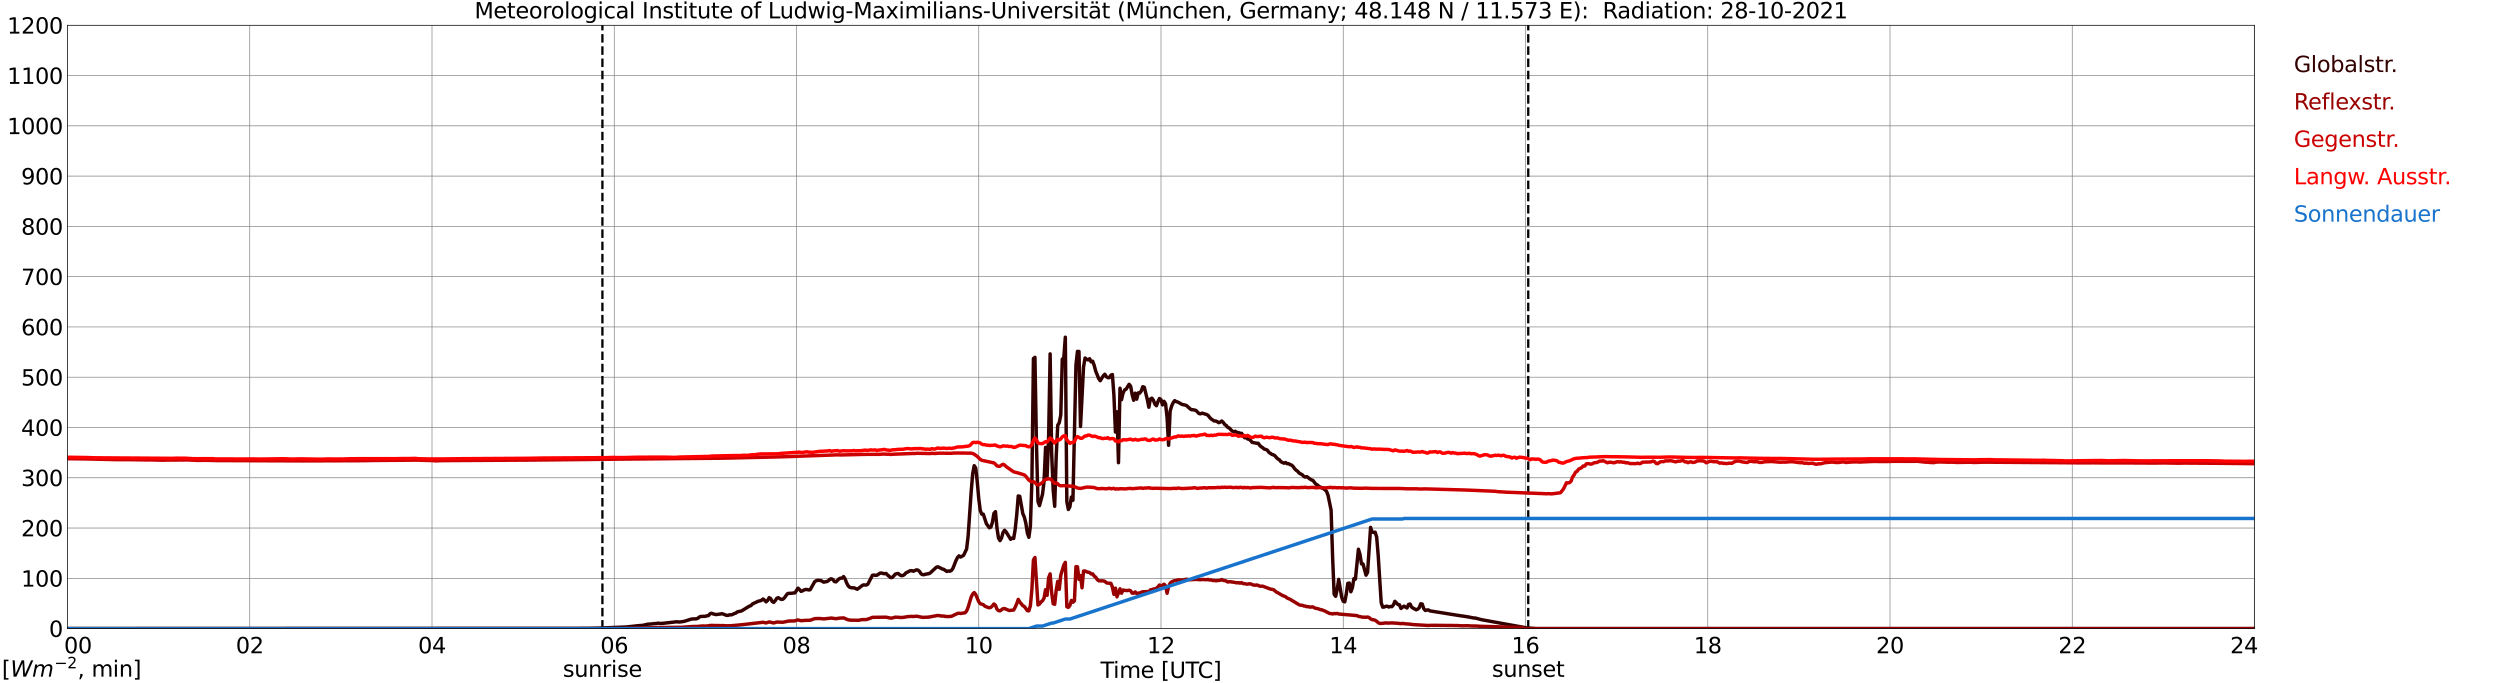 <?xml version="1.0" encoding="utf-8" standalone="no"?>
<!DOCTYPE svg PUBLIC "-//W3C//DTD SVG 1.1//EN"
  "http://www.w3.org/Graphics/SVG/1.1/DTD/svg11.dtd">
<svg xmlns:xlink="http://www.w3.org/1999/xlink" width="1085.4pt" height="296.64pt" viewBox="0 0 1085.4 296.64" xmlns="http://www.w3.org/2000/svg" version="1.1">
 <defs>
  <style type="text/css">*{stroke-linejoin: round; stroke-linecap: butt}</style>
 </defs>
 <g id="figure_1">
  <g id="patch_1">
   <path d="M 0 296.64 
L 1085.4 296.64 
L 1085.4 0 
L 0 0 
z
" style="fill: #ffffff"/>
  </g>
  <g id="axes_1">
   <g id="patch_2">
    <path d="M 29.306 272.909 
L 978.814 272.909 
L 978.814 10.976 
L 29.306 10.976 
z
" style="fill: #ffffff"/>
   </g>
   <g id="patch_3">
    <path d="M 978.814 272.909 
L 978.814 272.909 
L 978.814 10.976 
L 978.814 10.976 
z
" clip-path="url(#pdeba3a100f)" style="fill: #d3d3d3; opacity: 0.25; stroke: #d3d3d3; stroke-linejoin: miter"/>
   </g>
   <g id="matplotlib.axis_1">
    <g id="xtick_1">
     <g id="line2d_1">
      <path d="M 29.306 272.909 
L 29.306 10.976 
" clip-path="url(#pdeba3a100f)" style="fill: none; stroke: #808080; stroke-width: 0.3; stroke-linecap: square"/>
     </g>
     <g id="line2d_2"/>
     <g id="text_1">
      <!--    00 -->
      <g transform="translate(18.733 283.627) scale(0.095 -0.095)">
       <defs>
        <path id="DejaVuSans-20" transform="scale(0.016)"/>
        <path id="DejaVuSans-30" d="M 2034 4250 
Q 1547 4250 1301 3770 
Q 1056 3291 1056 2328 
Q 1056 1369 1301 889 
Q 1547 409 2034 409 
Q 2525 409 2770 889 
Q 3016 1369 3016 2328 
Q 3016 3291 2770 3770 
Q 2525 4250 2034 4250 
z
M 2034 4750 
Q 2819 4750 3233 4129 
Q 3647 3509 3647 2328 
Q 3647 1150 3233 529 
Q 2819 -91 2034 -91 
Q 1250 -91 836 529 
Q 422 1150 422 2328 
Q 422 3509 836 4129 
Q 1250 4750 2034 4750 
z
" transform="scale(0.016)"/>
       </defs>
       <use xlink:href="#DejaVuSans-20"/>
       <use xlink:href="#DejaVuSans-20" transform="translate(31.787 0)"/>
       <use xlink:href="#DejaVuSans-20" transform="translate(63.574 0)"/>
       <use xlink:href="#DejaVuSans-30" transform="translate(95.361 0)"/>
       <use xlink:href="#DejaVuSans-30" transform="translate(158.984 0)"/>
      </g>
     </g>
    </g>
    <g id="xtick_2">
     <g id="line2d_3">
      <path d="M 108.431 272.909 
L 108.431 10.976 
" clip-path="url(#pdeba3a100f)" style="fill: none; stroke: #808080; stroke-width: 0.3; stroke-linecap: square"/>
     </g>
     <g id="line2d_4"/>
     <g id="text_2">
      <!-- 02 -->
      <g transform="translate(102.387 283.627) scale(0.095 -0.095)">
       <defs>
        <path id="DejaVuSans-32" d="M 1228 531 
L 3431 531 
L 3431 0 
L 469 0 
L 469 531 
Q 828 903 1448 1529 
Q 2069 2156 2228 2338 
Q 2531 2678 2651 2914 
Q 2772 3150 2772 3378 
Q 2772 3750 2511 3984 
Q 2250 4219 1831 4219 
Q 1534 4219 1204 4116 
Q 875 4013 500 3803 
L 500 4441 
Q 881 4594 1212 4672 
Q 1544 4750 1819 4750 
Q 2544 4750 2975 4387 
Q 3406 4025 3406 3419 
Q 3406 3131 3298 2873 
Q 3191 2616 2906 2266 
Q 2828 2175 2409 1742 
Q 1991 1309 1228 531 
z
" transform="scale(0.016)"/>
       </defs>
       <use xlink:href="#DejaVuSans-30"/>
       <use xlink:href="#DejaVuSans-32" transform="translate(63.623 0)"/>
      </g>
     </g>
    </g>
    <g id="xtick_3">
     <g id="line2d_5">
      <path d="M 187.557 272.909 
L 187.557 10.976 
" clip-path="url(#pdeba3a100f)" style="fill: none; stroke: #808080; stroke-width: 0.3; stroke-linecap: square"/>
     </g>
     <g id="line2d_6"/>
     <g id="text_3">
      <!-- 04 -->
      <g transform="translate(181.513 283.627) scale(0.095 -0.095)">
       <defs>
        <path id="DejaVuSans-34" d="M 2419 4116 
L 825 1625 
L 2419 1625 
L 2419 4116 
z
M 2253 4666 
L 3047 4666 
L 3047 1625 
L 3713 1625 
L 3713 1100 
L 3047 1100 
L 3047 0 
L 2419 0 
L 2419 1100 
L 313 1100 
L 313 1709 
L 2253 4666 
z
" transform="scale(0.016)"/>
       </defs>
       <use xlink:href="#DejaVuSans-30"/>
       <use xlink:href="#DejaVuSans-34" transform="translate(63.623 0)"/>
      </g>
     </g>
    </g>
    <g id="xtick_4">
     <g id="line2d_7">
      <path d="M 266.683 272.909 
L 266.683 10.976 
" clip-path="url(#pdeba3a100f)" style="fill: none; stroke: #808080; stroke-width: 0.3; stroke-linecap: square"/>
     </g>
     <g id="line2d_8"/>
     <g id="text_4">
      <!-- 06 -->
      <g transform="translate(260.638 283.627) scale(0.095 -0.095)">
       <defs>
        <path id="DejaVuSans-36" d="M 2113 2584 
Q 1688 2584 1439 2293 
Q 1191 2003 1191 1497 
Q 1191 994 1439 701 
Q 1688 409 2113 409 
Q 2538 409 2786 701 
Q 3034 994 3034 1497 
Q 3034 2003 2786 2293 
Q 2538 2584 2113 2584 
z
M 3366 4563 
L 3366 3988 
Q 3128 4100 2886 4159 
Q 2644 4219 2406 4219 
Q 1781 4219 1451 3797 
Q 1122 3375 1075 2522 
Q 1259 2794 1537 2939 
Q 1816 3084 2150 3084 
Q 2853 3084 3261 2657 
Q 3669 2231 3669 1497 
Q 3669 778 3244 343 
Q 2819 -91 2113 -91 
Q 1303 -91 875 529 
Q 447 1150 447 2328 
Q 447 3434 972 4092 
Q 1497 4750 2381 4750 
Q 2619 4750 2861 4703 
Q 3103 4656 3366 4563 
z
" transform="scale(0.016)"/>
       </defs>
       <use xlink:href="#DejaVuSans-30"/>
       <use xlink:href="#DejaVuSans-36" transform="translate(63.623 0)"/>
      </g>
     </g>
    </g>
    <g id="xtick_5">
     <g id="line2d_9">
      <path d="M 345.808 272.909 
L 345.808 10.976 
" clip-path="url(#pdeba3a100f)" style="fill: none; stroke: #808080; stroke-width: 0.3; stroke-linecap: square"/>
     </g>
     <g id="line2d_10"/>
     <g id="text_5">
      <!-- 08 -->
      <g transform="translate(339.764 283.627) scale(0.095 -0.095)">
       <defs>
        <path id="DejaVuSans-38" d="M 2034 2216 
Q 1584 2216 1326 1975 
Q 1069 1734 1069 1313 
Q 1069 891 1326 650 
Q 1584 409 2034 409 
Q 2484 409 2743 651 
Q 3003 894 3003 1313 
Q 3003 1734 2745 1975 
Q 2488 2216 2034 2216 
z
M 1403 2484 
Q 997 2584 770 2862 
Q 544 3141 544 3541 
Q 544 4100 942 4425 
Q 1341 4750 2034 4750 
Q 2731 4750 3128 4425 
Q 3525 4100 3525 3541 
Q 3525 3141 3298 2862 
Q 3072 2584 2669 2484 
Q 3125 2378 3379 2068 
Q 3634 1759 3634 1313 
Q 3634 634 3220 271 
Q 2806 -91 2034 -91 
Q 1263 -91 848 271 
Q 434 634 434 1313 
Q 434 1759 690 2068 
Q 947 2378 1403 2484 
z
M 1172 3481 
Q 1172 3119 1398 2916 
Q 1625 2713 2034 2713 
Q 2441 2713 2670 2916 
Q 2900 3119 2900 3481 
Q 2900 3844 2670 4047 
Q 2441 4250 2034 4250 
Q 1625 4250 1398 4047 
Q 1172 3844 1172 3481 
z
" transform="scale(0.016)"/>
       </defs>
       <use xlink:href="#DejaVuSans-30"/>
       <use xlink:href="#DejaVuSans-38" transform="translate(63.623 0)"/>
      </g>
     </g>
    </g>
    <g id="xtick_6">
     <g id="line2d_11">
      <path d="M 424.934 272.909 
L 424.934 10.976 
" clip-path="url(#pdeba3a100f)" style="fill: none; stroke: #808080; stroke-width: 0.3; stroke-linecap: square"/>
     </g>
     <g id="line2d_12"/>
     <g id="text_6">
      <!-- 10 -->
      <g transform="translate(418.89 283.627) scale(0.095 -0.095)">
       <defs>
        <path id="DejaVuSans-31" d="M 794 531 
L 1825 531 
L 1825 4091 
L 703 3866 
L 703 4441 
L 1819 4666 
L 2450 4666 
L 2450 531 
L 3481 531 
L 3481 0 
L 794 0 
L 794 531 
z
" transform="scale(0.016)"/>
       </defs>
       <use xlink:href="#DejaVuSans-31"/>
       <use xlink:href="#DejaVuSans-30" transform="translate(63.623 0)"/>
      </g>
     </g>
    </g>
    <g id="xtick_7">
     <g id="line2d_13">
      <path d="M 504.06 272.909 
L 504.06 10.976 
" clip-path="url(#pdeba3a100f)" style="fill: none; stroke: #808080; stroke-width: 0.3; stroke-linecap: square"/>
     </g>
     <g id="line2d_14"/>
     <g id="text_7">
      <!-- 12 -->
      <g transform="translate(498.015 283.627) scale(0.095 -0.095)">
       <use xlink:href="#DejaVuSans-31"/>
       <use xlink:href="#DejaVuSans-32" transform="translate(63.623 0)"/>
      </g>
     </g>
    </g>
    <g id="xtick_8">
     <g id="line2d_15">
      <path d="M 583.185 272.909 
L 583.185 10.976 
" clip-path="url(#pdeba3a100f)" style="fill: none; stroke: #808080; stroke-width: 0.3; stroke-linecap: square"/>
     </g>
     <g id="line2d_16"/>
     <g id="text_8">
      <!-- 14 -->
      <g transform="translate(577.141 283.627) scale(0.095 -0.095)">
       <use xlink:href="#DejaVuSans-31"/>
       <use xlink:href="#DejaVuSans-34" transform="translate(63.623 0)"/>
      </g>
     </g>
    </g>
    <g id="xtick_9">
     <g id="line2d_17">
      <path d="M 662.311 272.909 
L 662.311 10.976 
" clip-path="url(#pdeba3a100f)" style="fill: none; stroke: #808080; stroke-width: 0.3; stroke-linecap: square"/>
     </g>
     <g id="line2d_18"/>
     <g id="text_9">
      <!-- 16 -->
      <g transform="translate(656.267 283.627) scale(0.095 -0.095)">
       <use xlink:href="#DejaVuSans-31"/>
       <use xlink:href="#DejaVuSans-36" transform="translate(63.623 0)"/>
      </g>
     </g>
    </g>
    <g id="xtick_10">
     <g id="line2d_19">
      <path d="M 741.437 272.909 
L 741.437 10.976 
" clip-path="url(#pdeba3a100f)" style="fill: none; stroke: #808080; stroke-width: 0.3; stroke-linecap: square"/>
     </g>
     <g id="line2d_20"/>
     <g id="text_10">
      <!-- 18 -->
      <g transform="translate(735.392 283.627) scale(0.095 -0.095)">
       <use xlink:href="#DejaVuSans-31"/>
       <use xlink:href="#DejaVuSans-38" transform="translate(63.623 0)"/>
      </g>
     </g>
    </g>
    <g id="xtick_11">
     <g id="line2d_21">
      <path d="M 820.562 272.909 
L 820.562 10.976 
" clip-path="url(#pdeba3a100f)" style="fill: none; stroke: #808080; stroke-width: 0.3; stroke-linecap: square"/>
     </g>
     <g id="line2d_22"/>
     <g id="text_11">
      <!-- 20 -->
      <g transform="translate(814.518 283.627) scale(0.095 -0.095)">
       <use xlink:href="#DejaVuSans-32"/>
       <use xlink:href="#DejaVuSans-30" transform="translate(63.623 0)"/>
      </g>
     </g>
    </g>
    <g id="xtick_12">
     <g id="line2d_23">
      <path d="M 899.688 272.909 
L 899.688 10.976 
" clip-path="url(#pdeba3a100f)" style="fill: none; stroke: #808080; stroke-width: 0.3; stroke-linecap: square"/>
     </g>
     <g id="line2d_24"/>
     <g id="text_12">
      <!-- 22 -->
      <g transform="translate(893.644 283.627) scale(0.095 -0.095)">
       <use xlink:href="#DejaVuSans-32"/>
       <use xlink:href="#DejaVuSans-32" transform="translate(63.623 0)"/>
      </g>
     </g>
    </g>
    <g id="xtick_13">
     <g id="line2d_25">
      <path d="M 978.814 272.909 
L 978.814 10.976 
" clip-path="url(#pdeba3a100f)" style="fill: none; stroke: #808080; stroke-width: 0.3; stroke-linecap: square"/>
     </g>
     <g id="line2d_26"/>
     <g id="text_13">
      <!-- 24    -->
      <g transform="translate(968.241 283.627) scale(0.095 -0.095)">
       <use xlink:href="#DejaVuSans-32"/>
       <use xlink:href="#DejaVuSans-34" transform="translate(63.623 0)"/>
       <use xlink:href="#DejaVuSans-20" transform="translate(127.246 0)"/>
       <use xlink:href="#DejaVuSans-20" transform="translate(159.033 0)"/>
       <use xlink:href="#DejaVuSans-20" transform="translate(190.82 0)"/>
      </g>
     </g>
    </g>
    <g id="text_14">
     <!-- Time [UTC] -->
     <g transform="translate(477.806 294.322) scale(0.095 -0.095)">
      <defs>
       <path id="DejaVuSans-54" d="M -19 4666 
L 3928 4666 
L 3928 4134 
L 2272 4134 
L 2272 0 
L 1638 0 
L 1638 4134 
L -19 4134 
L -19 4666 
z
" transform="scale(0.016)"/>
       <path id="DejaVuSans-69" d="M 603 3500 
L 1178 3500 
L 1178 0 
L 603 0 
L 603 3500 
z
M 603 4863 
L 1178 4863 
L 1178 4134 
L 603 4134 
L 603 4863 
z
" transform="scale(0.016)"/>
       <path id="DejaVuSans-6d" d="M 3328 2828 
Q 3544 3216 3844 3400 
Q 4144 3584 4550 3584 
Q 5097 3584 5394 3201 
Q 5691 2819 5691 2113 
L 5691 0 
L 5113 0 
L 5113 2094 
Q 5113 2597 4934 2840 
Q 4756 3084 4391 3084 
Q 3944 3084 3684 2787 
Q 3425 2491 3425 1978 
L 3425 0 
L 2847 0 
L 2847 2094 
Q 2847 2600 2669 2842 
Q 2491 3084 2119 3084 
Q 1678 3084 1418 2786 
Q 1159 2488 1159 1978 
L 1159 0 
L 581 0 
L 581 3500 
L 1159 3500 
L 1159 2956 
Q 1356 3278 1631 3431 
Q 1906 3584 2284 3584 
Q 2666 3584 2933 3390 
Q 3200 3197 3328 2828 
z
" transform="scale(0.016)"/>
       <path id="DejaVuSans-65" d="M 3597 1894 
L 3597 1613 
L 953 1613 
Q 991 1019 1311 708 
Q 1631 397 2203 397 
Q 2534 397 2845 478 
Q 3156 559 3463 722 
L 3463 178 
Q 3153 47 2828 -22 
Q 2503 -91 2169 -91 
Q 1331 -91 842 396 
Q 353 884 353 1716 
Q 353 2575 817 3079 
Q 1281 3584 2069 3584 
Q 2775 3584 3186 3129 
Q 3597 2675 3597 1894 
z
M 3022 2063 
Q 3016 2534 2758 2815 
Q 2500 3097 2075 3097 
Q 1594 3097 1305 2825 
Q 1016 2553 972 2059 
L 3022 2063 
z
" transform="scale(0.016)"/>
       <path id="DejaVuSans-5b" d="M 550 4863 
L 1875 4863 
L 1875 4416 
L 1125 4416 
L 1125 -397 
L 1875 -397 
L 1875 -844 
L 550 -844 
L 550 4863 
z
" transform="scale(0.016)"/>
       <path id="DejaVuSans-55" d="M 556 4666 
L 1191 4666 
L 1191 1831 
Q 1191 1081 1462 751 
Q 1734 422 2344 422 
Q 2950 422 3222 751 
Q 3494 1081 3494 1831 
L 3494 4666 
L 4128 4666 
L 4128 1753 
Q 4128 841 3676 375 
Q 3225 -91 2344 -91 
Q 1459 -91 1007 375 
Q 556 841 556 1753 
L 556 4666 
z
" transform="scale(0.016)"/>
       <path id="DejaVuSans-43" d="M 4122 4306 
L 4122 3641 
Q 3803 3938 3442 4084 
Q 3081 4231 2675 4231 
Q 1875 4231 1450 3742 
Q 1025 3253 1025 2328 
Q 1025 1406 1450 917 
Q 1875 428 2675 428 
Q 3081 428 3442 575 
Q 3803 722 4122 1019 
L 4122 359 
Q 3791 134 3420 21 
Q 3050 -91 2638 -91 
Q 1578 -91 968 557 
Q 359 1206 359 2328 
Q 359 3453 968 4101 
Q 1578 4750 2638 4750 
Q 3056 4750 3426 4639 
Q 3797 4528 4122 4306 
z
" transform="scale(0.016)"/>
       <path id="DejaVuSans-5d" d="M 1947 4863 
L 1947 -844 
L 622 -844 
L 622 -397 
L 1369 -397 
L 1369 4416 
L 622 4416 
L 622 4863 
L 1947 4863 
z
" transform="scale(0.016)"/>
      </defs>
      <use xlink:href="#DejaVuSans-54"/>
      <use xlink:href="#DejaVuSans-69" transform="translate(57.959 0)"/>
      <use xlink:href="#DejaVuSans-6d" transform="translate(85.742 0)"/>
      <use xlink:href="#DejaVuSans-65" transform="translate(183.154 0)"/>
      <use xlink:href="#DejaVuSans-20" transform="translate(244.678 0)"/>
      <use xlink:href="#DejaVuSans-5b" transform="translate(276.465 0)"/>
      <use xlink:href="#DejaVuSans-55" transform="translate(315.479 0)"/>
      <use xlink:href="#DejaVuSans-54" transform="translate(388.672 0)"/>
      <use xlink:href="#DejaVuSans-43" transform="translate(443.881 0)"/>
      <use xlink:href="#DejaVuSans-5d" transform="translate(513.705 0)"/>
     </g>
    </g>
   </g>
   <g id="matplotlib.axis_2">
    <g id="ytick_1">
     <g id="line2d_27">
      <path d="M 29.306 272.909 
L 978.814 272.909 
" clip-path="url(#pdeba3a100f)" style="fill: none; stroke: #808080; stroke-width: 0.3; stroke-linecap: square"/>
     </g>
     <g id="line2d_28"/>
     <g id="text_15">
      <!-- 0 -->
      <g transform="translate(21.261 276.518) scale(0.095 -0.095)">
       <use xlink:href="#DejaVuSans-30"/>
      </g>
     </g>
    </g>
    <g id="ytick_2">
     <g id="line2d_29">
      <path d="M 29.306 251.081 
L 978.814 251.081 
" clip-path="url(#pdeba3a100f)" style="fill: none; stroke: #808080; stroke-width: 0.3; stroke-linecap: square"/>
     </g>
     <g id="line2d_30"/>
     <g id="text_16">
      <!-- 100 -->
      <g transform="translate(9.173 254.69) scale(0.095 -0.095)">
       <use xlink:href="#DejaVuSans-31"/>
       <use xlink:href="#DejaVuSans-30" transform="translate(63.623 0)"/>
       <use xlink:href="#DejaVuSans-30" transform="translate(127.246 0)"/>
      </g>
     </g>
    </g>
    <g id="ytick_3">
     <g id="line2d_31">
      <path d="M 29.306 229.253 
L 978.814 229.253 
" clip-path="url(#pdeba3a100f)" style="fill: none; stroke: #808080; stroke-width: 0.3; stroke-linecap: square"/>
     </g>
     <g id="line2d_32"/>
     <g id="text_17">
      <!-- 200 -->
      <g transform="translate(9.173 232.863) scale(0.095 -0.095)">
       <use xlink:href="#DejaVuSans-32"/>
       <use xlink:href="#DejaVuSans-30" transform="translate(63.623 0)"/>
       <use xlink:href="#DejaVuSans-30" transform="translate(127.246 0)"/>
      </g>
     </g>
    </g>
    <g id="ytick_4">
     <g id="line2d_33">
      <path d="M 29.306 207.426 
L 978.814 207.426 
" clip-path="url(#pdeba3a100f)" style="fill: none; stroke: #808080; stroke-width: 0.3; stroke-linecap: square"/>
     </g>
     <g id="line2d_34"/>
     <g id="text_18">
      <!-- 300 -->
      <g transform="translate(9.173 211.035) scale(0.095 -0.095)">
       <defs>
        <path id="DejaVuSans-33" d="M 2597 2516 
Q 3050 2419 3304 2112 
Q 3559 1806 3559 1356 
Q 3559 666 3084 287 
Q 2609 -91 1734 -91 
Q 1441 -91 1130 -33 
Q 819 25 488 141 
L 488 750 
Q 750 597 1062 519 
Q 1375 441 1716 441 
Q 2309 441 2620 675 
Q 2931 909 2931 1356 
Q 2931 1769 2642 2001 
Q 2353 2234 1838 2234 
L 1294 2234 
L 1294 2753 
L 1863 2753 
Q 2328 2753 2575 2939 
Q 2822 3125 2822 3475 
Q 2822 3834 2567 4026 
Q 2313 4219 1838 4219 
Q 1578 4219 1281 4162 
Q 984 4106 628 3988 
L 628 4550 
Q 988 4650 1302 4700 
Q 1616 4750 1894 4750 
Q 2613 4750 3031 4423 
Q 3450 4097 3450 3541 
Q 3450 3153 3228 2886 
Q 3006 2619 2597 2516 
z
" transform="scale(0.016)"/>
       </defs>
       <use xlink:href="#DejaVuSans-33"/>
       <use xlink:href="#DejaVuSans-30" transform="translate(63.623 0)"/>
       <use xlink:href="#DejaVuSans-30" transform="translate(127.246 0)"/>
      </g>
     </g>
    </g>
    <g id="ytick_5">
     <g id="line2d_35">
      <path d="M 29.306 185.598 
L 978.814 185.598 
" clip-path="url(#pdeba3a100f)" style="fill: none; stroke: #808080; stroke-width: 0.3; stroke-linecap: square"/>
     </g>
     <g id="line2d_36"/>
     <g id="text_19">
      <!-- 400 -->
      <g transform="translate(9.173 189.207) scale(0.095 -0.095)">
       <use xlink:href="#DejaVuSans-34"/>
       <use xlink:href="#DejaVuSans-30" transform="translate(63.623 0)"/>
       <use xlink:href="#DejaVuSans-30" transform="translate(127.246 0)"/>
      </g>
     </g>
    </g>
    <g id="ytick_6">
     <g id="line2d_37">
      <path d="M 29.306 163.77 
L 978.814 163.77 
" clip-path="url(#pdeba3a100f)" style="fill: none; stroke: #808080; stroke-width: 0.3; stroke-linecap: square"/>
     </g>
     <g id="line2d_38"/>
     <g id="text_20">
      <!-- 500 -->
      <g transform="translate(9.173 167.379) scale(0.095 -0.095)">
       <defs>
        <path id="DejaVuSans-35" d="M 691 4666 
L 3169 4666 
L 3169 4134 
L 1269 4134 
L 1269 2991 
Q 1406 3038 1543 3061 
Q 1681 3084 1819 3084 
Q 2600 3084 3056 2656 
Q 3513 2228 3513 1497 
Q 3513 744 3044 326 
Q 2575 -91 1722 -91 
Q 1428 -91 1123 -41 
Q 819 9 494 109 
L 494 744 
Q 775 591 1075 516 
Q 1375 441 1709 441 
Q 2250 441 2565 725 
Q 2881 1009 2881 1497 
Q 2881 1984 2565 2268 
Q 2250 2553 1709 2553 
Q 1456 2553 1204 2497 
Q 953 2441 691 2322 
L 691 4666 
z
" transform="scale(0.016)"/>
       </defs>
       <use xlink:href="#DejaVuSans-35"/>
       <use xlink:href="#DejaVuSans-30" transform="translate(63.623 0)"/>
       <use xlink:href="#DejaVuSans-30" transform="translate(127.246 0)"/>
      </g>
     </g>
    </g>
    <g id="ytick_7">
     <g id="line2d_39">
      <path d="M 29.306 141.942 
L 978.814 141.942 
" clip-path="url(#pdeba3a100f)" style="fill: none; stroke: #808080; stroke-width: 0.3; stroke-linecap: square"/>
     </g>
     <g id="line2d_40"/>
     <g id="text_21">
      <!-- 600 -->
      <g transform="translate(9.173 145.551) scale(0.095 -0.095)">
       <use xlink:href="#DejaVuSans-36"/>
       <use xlink:href="#DejaVuSans-30" transform="translate(63.623 0)"/>
       <use xlink:href="#DejaVuSans-30" transform="translate(127.246 0)"/>
      </g>
     </g>
    </g>
    <g id="ytick_8">
     <g id="line2d_41">
      <path d="M 29.306 120.114 
L 978.814 120.114 
" clip-path="url(#pdeba3a100f)" style="fill: none; stroke: #808080; stroke-width: 0.3; stroke-linecap: square"/>
     </g>
     <g id="line2d_42"/>
     <g id="text_22">
      <!-- 700 -->
      <g transform="translate(9.173 123.724) scale(0.095 -0.095)">
       <defs>
        <path id="DejaVuSans-37" d="M 525 4666 
L 3525 4666 
L 3525 4397 
L 1831 0 
L 1172 0 
L 2766 4134 
L 525 4134 
L 525 4666 
z
" transform="scale(0.016)"/>
       </defs>
       <use xlink:href="#DejaVuSans-37"/>
       <use xlink:href="#DejaVuSans-30" transform="translate(63.623 0)"/>
       <use xlink:href="#DejaVuSans-30" transform="translate(127.246 0)"/>
      </g>
     </g>
    </g>
    <g id="ytick_9">
     <g id="line2d_43">
      <path d="M 29.306 98.287 
L 978.814 98.287 
" clip-path="url(#pdeba3a100f)" style="fill: none; stroke: #808080; stroke-width: 0.3; stroke-linecap: square"/>
     </g>
     <g id="line2d_44"/>
     <g id="text_23">
      <!-- 800 -->
      <g transform="translate(9.173 101.896) scale(0.095 -0.095)">
       <use xlink:href="#DejaVuSans-38"/>
       <use xlink:href="#DejaVuSans-30" transform="translate(63.623 0)"/>
       <use xlink:href="#DejaVuSans-30" transform="translate(127.246 0)"/>
      </g>
     </g>
    </g>
    <g id="ytick_10">
     <g id="line2d_45">
      <path d="M 29.306 76.459 
L 978.814 76.459 
" clip-path="url(#pdeba3a100f)" style="fill: none; stroke: #808080; stroke-width: 0.3; stroke-linecap: square"/>
     </g>
     <g id="line2d_46"/>
     <g id="text_24">
      <!-- 900 -->
      <g transform="translate(9.173 80.068) scale(0.095 -0.095)">
       <defs>
        <path id="DejaVuSans-39" d="M 703 97 
L 703 672 
Q 941 559 1184 500 
Q 1428 441 1663 441 
Q 2288 441 2617 861 
Q 2947 1281 2994 2138 
Q 2813 1869 2534 1725 
Q 2256 1581 1919 1581 
Q 1219 1581 811 2004 
Q 403 2428 403 3163 
Q 403 3881 828 4315 
Q 1253 4750 1959 4750 
Q 2769 4750 3195 4129 
Q 3622 3509 3622 2328 
Q 3622 1225 3098 567 
Q 2575 -91 1691 -91 
Q 1453 -91 1209 -44 
Q 966 3 703 97 
z
M 1959 2075 
Q 2384 2075 2632 2365 
Q 2881 2656 2881 3163 
Q 2881 3666 2632 3958 
Q 2384 4250 1959 4250 
Q 1534 4250 1286 3958 
Q 1038 3666 1038 3163 
Q 1038 2656 1286 2365 
Q 1534 2075 1959 2075 
z
" transform="scale(0.016)"/>
       </defs>
       <use xlink:href="#DejaVuSans-39"/>
       <use xlink:href="#DejaVuSans-30" transform="translate(63.623 0)"/>
       <use xlink:href="#DejaVuSans-30" transform="translate(127.246 0)"/>
      </g>
     </g>
    </g>
    <g id="ytick_11">
     <g id="line2d_47">
      <path d="M 29.306 54.631 
L 978.814 54.631 
" clip-path="url(#pdeba3a100f)" style="fill: none; stroke: #808080; stroke-width: 0.3; stroke-linecap: square"/>
     </g>
     <g id="line2d_48"/>
     <g id="text_25">
      <!-- 1000 -->
      <g transform="translate(3.128 58.24) scale(0.095 -0.095)">
       <use xlink:href="#DejaVuSans-31"/>
       <use xlink:href="#DejaVuSans-30" transform="translate(63.623 0)"/>
       <use xlink:href="#DejaVuSans-30" transform="translate(127.246 0)"/>
       <use xlink:href="#DejaVuSans-30" transform="translate(190.869 0)"/>
      </g>
     </g>
    </g>
    <g id="ytick_12">
     <g id="line2d_49">
      <path d="M 29.306 32.803 
L 978.814 32.803 
" clip-path="url(#pdeba3a100f)" style="fill: none; stroke: #808080; stroke-width: 0.3; stroke-linecap: square"/>
     </g>
     <g id="line2d_50"/>
     <g id="text_26">
      <!-- 1100 -->
      <g transform="translate(3.128 36.413) scale(0.095 -0.095)">
       <use xlink:href="#DejaVuSans-31"/>
       <use xlink:href="#DejaVuSans-31" transform="translate(63.623 0)"/>
       <use xlink:href="#DejaVuSans-30" transform="translate(127.246 0)"/>
       <use xlink:href="#DejaVuSans-30" transform="translate(190.869 0)"/>
      </g>
     </g>
    </g>
    <g id="ytick_13">
     <g id="line2d_51">
      <path d="M 29.306 10.976 
L 978.814 10.976 
" clip-path="url(#pdeba3a100f)" style="fill: none; stroke: #808080; stroke-width: 0.3; stroke-linecap: square"/>
     </g>
     <g id="line2d_52"/>
     <g id="text_27">
      <!-- 1200 -->
      <g transform="translate(3.128 14.585) scale(0.095 -0.095)">
       <use xlink:href="#DejaVuSans-31"/>
       <use xlink:href="#DejaVuSans-32" transform="translate(63.623 0)"/>
       <use xlink:href="#DejaVuSans-30" transform="translate(127.246 0)"/>
       <use xlink:href="#DejaVuSans-30" transform="translate(190.869 0)"/>
      </g>
     </g>
    </g>
   </g>
   <g id="line2d_53">
    <path d="M 261.54 272.909 
L 261.54 10.976 
" clip-path="url(#pdeba3a100f)" style="fill: none; stroke-dasharray: 3.7,1.6; stroke-dashoffset: 0; stroke: #000000"/>
   </g>
   <g id="line2d_54">
    <path d="M 663.498 272.909 
L 663.498 10.976 
" clip-path="url(#pdeba3a100f)" style="fill: none; stroke-dasharray: 3.7,1.6; stroke-dashoffset: 0; stroke: #000000"/>
   </g>
   <g id="line2d_55">
    <path d="M 29.306 272.909 
L 251.517 272.811 
L 255.473 272.791 
L 260.089 272.691 
L 271.958 272.204 
L 277.233 271.636 
L 278.552 271.534 
L 279.211 271.475 
L 281.189 271.008 
L 283.167 270.866 
L 283.827 270.743 
L 284.486 270.765 
L 285.805 270.543 
L 286.464 270.685 
L 287.783 270.623 
L 293.717 269.953 
L 295.036 270.056 
L 297.014 269.772 
L 300.311 268.738 
L 302.289 268.676 
L 302.949 268.454 
L 303.608 267.906 
L 304.267 267.622 
L 306.246 267.583 
L 306.905 267.36 
L 307.564 267.279 
L 308.224 266.509 
L 308.883 266.245 
L 309.543 266.509 
L 310.861 266.832 
L 312.839 266.57 
L 313.499 266.428 
L 315.477 267.177 
L 316.136 267.157 
L 316.796 266.915 
L 317.455 266.954 
L 318.114 266.751 
L 318.774 266.367 
L 319.433 266.205 
L 320.093 265.658 
L 321.411 265.374 
L 322.071 265.171 
L 325.368 263.143 
L 326.027 262.942 
L 326.686 262.211 
L 329.324 260.976 
L 329.983 260.875 
L 330.643 260.591 
L 331.302 260.063 
L 331.961 260.591 
L 332.621 261.301 
L 333.28 260.65 
L 333.94 259.476 
L 334.599 259.921 
L 335.258 261.159 
L 335.918 261.523 
L 336.577 260.773 
L 337.236 259.74 
L 337.896 259.496 
L 339.215 260.266 
L 339.874 260.166 
L 340.533 259.598 
L 341.852 257.773 
L 342.512 257.59 
L 343.171 257.612 
L 345.149 257.389 
L 346.468 255.361 
L 347.127 255.949 
L 347.787 256.739 
L 348.446 256.516 
L 349.105 256.112 
L 349.765 255.949 
L 350.424 255.949 
L 351.083 256.132 
L 351.743 256.029 
L 353.721 252.524 
L 354.38 252.118 
L 355.04 251.937 
L 356.359 252.037 
L 357.677 252.768 
L 358.337 252.565 
L 358.996 252.504 
L 359.655 252.118 
L 360.315 251.47 
L 360.974 251.288 
L 361.634 251.653 
L 362.293 252.485 
L 362.952 252.626 
L 364.271 251.308 
L 364.93 251.005 
L 365.59 251.024 
L 366.249 250.335 
L 366.909 251.35 
L 367.568 253.052 
L 368.227 254.327 
L 368.887 254.955 
L 369.546 255.178 
L 370.865 255.239 
L 372.184 255.829 
L 373.502 254.875 
L 374.162 254.327 
L 374.821 253.943 
L 376.14 254.004 
L 376.799 253.598 
L 378.777 249.767 
L 379.437 249.647 
L 380.096 249.808 
L 380.756 249.728 
L 382.074 248.857 
L 382.734 248.774 
L 383.393 248.999 
L 384.053 249.079 
L 384.712 248.977 
L 385.371 249.686 
L 386.69 250.76 
L 387.349 250.721 
L 388.009 250.092 
L 388.668 249.282 
L 389.328 249.058 
L 389.987 248.999 
L 390.646 249.566 
L 391.306 249.95 
L 391.965 249.87 
L 392.624 249.505 
L 393.284 248.754 
L 395.262 247.741 
L 395.921 247.781 
L 396.581 248.006 
L 397.899 247.397 
L 398.559 247.538 
L 399.218 248.106 
L 399.878 249.119 
L 400.537 249.483 
L 401.196 249.505 
L 401.856 249.282 
L 403.175 249.079 
L 403.834 248.774 
L 406.471 246.323 
L 407.131 246.078 
L 407.79 246.342 
L 409.109 247.032 
L 409.768 247.213 
L 411.087 248.106 
L 411.746 247.864 
L 412.406 248.006 
L 413.065 247.68 
L 413.725 246.729 
L 415.043 243.385 
L 415.703 242.047 
L 416.362 241.337 
L 417.022 241.863 
L 418.34 241.114 
L 419.659 238.358 
L 420.318 232.844 
L 421.637 213.592 
L 422.297 205.686 
L 422.956 202.18 
L 423.615 203.193 
L 424.275 209.113 
L 424.934 216.488 
L 425.593 221.657 
L 426.253 223.238 
L 426.912 223.238 
L 428.231 227.313 
L 429.55 229.155 
L 430.209 228.832 
L 430.869 226.765 
L 431.528 222.873 
L 432.187 222.144 
L 432.847 229.297 
L 433.506 233.595 
L 434.165 234.71 
L 434.825 233.553 
L 435.484 231.202 
L 436.144 230.209 
L 436.803 230.919 
L 438.781 234.143 
L 439.44 233.614 
L 440.1 233.776 
L 440.759 229.784 
L 441.419 223.602 
L 442.078 215.334 
L 442.737 215.456 
L 444.056 222.976 
L 444.716 224.495 
L 445.375 227.149 
L 446.034 231.405 
L 446.694 233.27 
L 447.353 228.467 
L 448.012 208.726 
L 448.672 155.668 
L 449.331 155.139 
L 449.991 192.877 
L 450.65 217.765 
L 451.309 219.529 
L 452.628 214.502 
L 453.287 208.991 
L 453.947 194.215 
L 454.606 207.024 
L 455.266 189.594 
L 455.925 153.64 
L 456.584 196.769 
L 457.244 212.719 
L 457.903 219.793 
L 458.563 198.147 
L 459.222 184.629 
L 459.881 183.535 
L 460.541 180.23 
L 461.2 155.951 
L 461.859 155.403 
L 462.519 146.406 
L 463.178 217.826 
L 463.838 221.19 
L 464.497 220.035 
L 465.156 215.801 
L 465.816 217.198 
L 467.134 158.525 
L 467.794 152.566 
L 468.453 152.588 
L 469.113 185.176 
L 470.431 159.315 
L 471.091 155.445 
L 471.75 155.971 
L 472.409 156.274 
L 473.069 155.748 
L 473.728 157.106 
L 474.388 156.822 
L 475.047 158.606 
L 475.706 161.098 
L 477.025 164.403 
L 477.685 165.294 
L 479.003 163.146 
L 479.663 162.478 
L 480.322 163.552 
L 480.981 163.977 
L 481.641 163.977 
L 482.3 162.882 
L 482.96 162.62 
L 483.619 171.617 
L 484.278 187.588 
L 484.938 178.792 
L 485.597 200.884 
L 486.256 168.557 
L 486.916 173.523 
L 487.575 170.685 
L 488.235 169.308 
L 488.894 168.982 
L 490.213 166.854 
L 490.872 167.644 
L 491.532 171.353 
L 492.191 173.765 
L 492.85 170.705 
L 493.51 173.3 
L 494.169 170.563 
L 494.828 170.665 
L 495.488 169.733 
L 496.147 167.889 
L 496.807 168.131 
L 498.125 173.481 
L 498.785 176.806 
L 499.444 173.239 
L 500.103 172.874 
L 500.763 173.765 
L 501.422 175.489 
L 502.082 176.157 
L 502.741 174.354 
L 503.4 173.016 
L 504.06 173.523 
L 504.719 175.793 
L 505.379 174.252 
L 506.038 175.326 
L 506.697 181.245 
L 507.357 193.323 
L 508.016 178.528 
L 508.675 176.279 
L 509.335 174.841 
L 509.994 173.948 
L 510.654 174.354 
L 511.313 174.535 
L 513.291 175.631 
L 514.61 175.873 
L 515.269 176.177 
L 516.588 177.415 
L 517.247 177.86 
L 517.907 177.879 
L 519.226 178.185 
L 520.544 179.543 
L 521.204 179.685 
L 521.863 179.359 
L 523.841 179.947 
L 524.501 180.333 
L 525.16 181.204 
L 525.819 181.872 
L 527.138 182.765 
L 527.797 182.784 
L 528.457 183.048 
L 529.116 183.515 
L 529.776 183.271 
L 530.435 182.784 
L 531.094 183.393 
L 531.754 184.345 
L 532.413 184.731 
L 533.073 185.602 
L 533.732 185.805 
L 534.391 186.595 
L 535.051 187.182 
L 535.71 187.508 
L 536.369 187.244 
L 537.029 187.872 
L 537.688 187.77 
L 538.348 188.156 
L 539.007 188.115 
L 540.326 190.02 
L 540.985 190.02 
L 541.644 190.568 
L 542.304 190.729 
L 542.963 191.236 
L 543.623 192.048 
L 545.601 192.452 
L 546.26 192.432 
L 546.919 193.384 
L 547.579 193.973 
L 548.238 194.377 
L 548.898 195.006 
L 549.557 195.128 
L 550.216 195.431 
L 550.876 196.363 
L 552.195 197.276 
L 552.854 197.479 
L 553.513 197.863 
L 554.173 198.653 
L 554.832 199.262 
L 555.491 199.646 
L 556.151 200.478 
L 557.47 201.106 
L 558.129 200.803 
L 558.788 201.309 
L 559.448 201.29 
L 560.107 201.713 
L 560.766 201.938 
L 561.426 202.545 
L 562.085 203.518 
L 562.745 204.167 
L 563.404 204.634 
L 564.063 205.402 
L 565.382 206.111 
L 566.042 206.821 
L 566.701 207.126 
L 567.36 206.923 
L 568.679 207.917 
L 569.338 208.342 
L 569.998 208.565 
L 571.317 210.248 
L 571.976 210.571 
L 572.635 211.18 
L 574.613 212.173 
L 575.273 212.658 
L 575.932 213.328 
L 576.592 215.07 
L 577.91 221.515 
L 578.57 242.066 
L 579.229 258.016 
L 579.889 258.889 
L 580.548 255.888 
L 581.207 251.55 
L 582.526 259.395 
L 583.185 261.037 
L 583.845 261.301 
L 584.504 257.835 
L 585.164 253.275 
L 585.823 253.133 
L 586.482 256.922 
L 587.142 255.2 
L 587.801 251.227 
L 588.46 251.45 
L 589.779 238.458 
L 590.439 240.628 
L 591.098 244.803 
L 591.757 244.823 
L 593.076 249.708 
L 593.736 248.551 
L 595.054 228.974 
L 595.714 231 
L 596.373 231.163 
L 597.032 231.061 
L 597.692 233.189 
L 598.351 241.053 
L 599.67 261.746 
L 600.329 263.61 
L 600.989 263.549 
L 601.648 263.246 
L 602.307 263.204 
L 602.967 263.549 
L 603.626 263.307 
L 604.286 263.388 
L 604.945 262.658 
L 605.604 261.076 
L 606.923 262.455 
L 607.582 262.578 
L 608.242 264.158 
L 609.561 263.165 
L 610.879 263.955 
L 611.539 262.414 
L 612.198 262.252 
L 612.858 263.569 
L 613.517 264.036 
L 614.836 264.745 
L 615.495 264.481 
L 616.154 263.894 
L 616.814 262.152 
L 617.473 262.252 
L 618.133 264.239 
L 618.792 265.029 
L 619.451 264.846 
L 620.111 264.787 
L 620.77 265.212 
L 633.298 267.218 
L 635.276 267.502 
L 637.255 267.805 
L 639.892 268.312 
L 640.552 268.332 
L 643.189 269.041 
L 662.97 272.629 
L 666.927 272.909 
L 978.154 272.909 
L 978.154 272.909 
" clip-path="url(#pdeba3a100f)" style="fill: none; stroke: #330000; stroke-width: 1.5; stroke-linecap: square"/>
   </g>
   <g id="line2d_56">
    <path d="M 29.306 272.909 
L 270.639 272.909 
L 271.958 272.797 
L 285.145 272.453 
L 295.696 272.35 
L 300.971 271.985 
L 302.949 271.966 
L 304.927 271.763 
L 306.246 271.824 
L 307.564 271.702 
L 308.224 271.54 
L 314.158 271.621 
L 315.477 271.702 
L 317.455 271.662 
L 320.752 271.357 
L 322.73 271.156 
L 331.302 270.163 
L 332.621 270.466 
L 333.94 269.999 
L 335.918 270.466 
L 337.236 270.06 
L 339.874 270.163 
L 342.512 269.615 
L 343.83 269.615 
L 345.149 269.554 
L 345.808 269.29 
L 346.468 269.148 
L 347.787 269.493 
L 349.765 269.331 
L 351.743 269.29 
L 353.721 268.58 
L 355.699 268.521 
L 357.677 268.703 
L 360.974 268.338 
L 362.952 268.622 
L 364.271 268.38 
L 365.59 268.318 
L 366.249 268.257 
L 368.227 269.109 
L 369.546 269.27 
L 372.843 269.29 
L 374.162 269.028 
L 376.14 268.986 
L 377.459 268.561 
L 378.777 268.035 
L 380.756 267.993 
L 384.712 267.954 
L 386.69 268.38 
L 387.349 268.318 
L 388.668 267.954 
L 389.987 267.993 
L 391.306 268.115 
L 392.624 267.974 
L 393.943 267.729 
L 395.921 267.609 
L 396.581 267.67 
L 397.899 267.528 
L 400.537 268.035 
L 401.856 267.993 
L 403.175 267.932 
L 407.131 267.203 
L 409.109 267.487 
L 409.768 267.467 
L 410.428 267.648 
L 411.746 267.69 
L 413.065 267.587 
L 415.703 266.352 
L 416.362 266.23 
L 417.022 266.352 
L 419 266.029 
L 419.659 265.278 
L 420.318 263.676 
L 421.637 259.258 
L 422.297 257.92 
L 422.956 257.271 
L 423.615 258.103 
L 424.934 261.266 
L 425.593 262.115 
L 426.912 262.521 
L 427.572 263.169 
L 428.89 263.717 
L 429.55 263.879 
L 430.209 263.676 
L 430.869 263.027 
L 431.528 262.218 
L 432.187 262.805 
L 432.847 264.468 
L 433.506 265.094 
L 434.165 265.217 
L 435.484 264.265 
L 436.144 264.204 
L 438.122 265.055 
L 440.1 264.852 
L 440.759 263.617 
L 441.419 262.115 
L 442.078 260.231 
L 442.737 261.347 
L 444.056 262.966 
L 444.716 263.291 
L 446.034 265.116 
L 446.694 265.177 
L 447.353 262.966 
L 448.012 255.794 
L 448.672 243.105 
L 449.331 242.051 
L 450.65 262.643 
L 451.309 262.257 
L 451.969 261.325 
L 452.628 260.84 
L 453.287 259.644 
L 453.947 255.994 
L 454.606 258.468 
L 455.266 250.828 
L 455.925 249.165 
L 456.584 257.293 
L 457.244 262.095 
L 457.903 262.359 
L 458.563 256.197 
L 459.222 252.408 
L 459.881 255.874 
L 460.541 249.793 
L 461.859 245.314 
L 462.519 244.159 
L 463.178 263.433 
L 463.838 263.697 
L 464.497 262.907 
L 465.156 260.677 
L 465.816 261.467 
L 466.475 260.88 
L 467.134 246.004 
L 467.794 246.085 
L 468.453 251.557 
L 469.113 249.896 
L 469.772 255.204 
L 470.431 247.929 
L 471.091 247.868 
L 471.75 248.274 
L 473.069 248.577 
L 473.728 249.186 
L 474.388 249.145 
L 475.047 250.118 
L 475.706 250.583 
L 476.366 251.618 
L 477.025 252.166 
L 479.003 252.205 
L 479.663 252.389 
L 480.322 252.995 
L 480.981 253.179 
L 482.3 253.259 
L 482.96 254.881 
L 483.619 258.042 
L 484.278 255.346 
L 484.938 259.116 
L 486.256 255.63 
L 486.916 257.555 
L 487.575 256.178 
L 488.894 256.381 
L 489.553 256.381 
L 490.213 256.239 
L 490.872 256.503 
L 491.532 257.516 
L 492.191 257.555 
L 492.85 256.988 
L 493.51 257.719 
L 494.169 257.496 
L 494.828 257.496 
L 495.488 257.13 
L 496.147 256.929 
L 497.466 256.868 
L 498.125 256.846 
L 498.785 256.968 
L 499.444 256.097 
L 500.103 255.994 
L 500.763 255.733 
L 501.422 255.652 
L 502.082 255.407 
L 502.741 254.82 
L 503.4 254.008 
L 504.06 254.353 
L 504.719 254.13 
L 505.379 253.644 
L 506.038 254.314 
L 506.697 257.555 
L 507.357 254.617 
L 508.016 253.259 
L 508.675 252.631 
L 509.994 252.044 
L 510.654 252.024 
L 511.313 251.799 
L 512.632 251.74 
L 513.291 251.821 
L 513.95 251.76 
L 514.61 251.557 
L 515.269 251.476 
L 515.929 251.657 
L 517.247 251.679 
L 519.226 251.537 
L 521.204 251.699 
L 521.863 251.577 
L 523.841 251.699 
L 524.501 251.537 
L 525.16 251.841 
L 525.819 251.78 
L 526.479 252.024 
L 527.138 252.002 
L 527.797 252.144 
L 529.776 251.941 
L 530.435 251.598 
L 531.094 252.024 
L 531.754 252.044 
L 532.413 252.286 
L 533.073 252.692 
L 533.732 252.53 
L 535.71 252.792 
L 537.029 253.056 
L 537.688 252.956 
L 538.348 253.179 
L 539.007 252.934 
L 539.666 253.401 
L 540.326 253.382 
L 540.985 253.563 
L 541.644 253.624 
L 542.304 253.441 
L 542.963 253.524 
L 544.282 254.03 
L 544.941 254.069 
L 545.601 253.969 
L 546.26 254.15 
L 546.919 254.495 
L 548.238 254.495 
L 551.535 255.752 
L 552.854 255.975 
L 554.173 257.071 
L 554.832 257.374 
L 556.151 258.164 
L 556.81 258.548 
L 558.129 259.055 
L 558.788 259.622 
L 560.107 260.19 
L 564.063 262.582 
L 564.723 262.765 
L 565.382 262.765 
L 566.042 263.088 
L 566.701 263.13 
L 567.36 263.392 
L 568.02 263.372 
L 568.679 263.595 
L 569.998 263.475 
L 570.657 263.879 
L 571.317 264.143 
L 571.976 264.204 
L 573.295 264.669 
L 573.954 264.791 
L 575.273 265.319 
L 577.251 266.352 
L 577.91 266.393 
L 578.57 266.574 
L 579.229 266.371 
L 579.889 266.433 
L 580.548 266.332 
L 581.207 266.574 
L 589.12 267.264 
L 589.779 267.587 
L 591.757 267.974 
L 592.417 267.932 
L 593.076 268.013 
L 593.736 267.871 
L 594.395 268.115 
L 595.054 268.683 
L 595.714 269.028 
L 596.373 269.089 
L 597.032 269.29 
L 597.692 269.737 
L 598.351 270.324 
L 599.011 270.669 
L 600.329 270.628 
L 601.648 270.425 
L 602.307 270.527 
L 604.286 270.447 
L 606.923 270.608 
L 608.242 270.77 
L 608.901 270.669 
L 610.22 270.85 
L 611.539 270.912 
L 613.517 271.176 
L 620.111 271.56 
L 621.429 271.479 
L 622.748 271.499 
L 624.067 271.499 
L 625.386 271.521 
L 632.639 271.582 
L 634.617 271.702 
L 637.255 271.662 
L 638.573 271.763 
L 641.211 271.804 
L 642.53 271.905 
L 660.992 272.433 
L 661.652 272.909 
L 978.154 272.909 
L 978.154 272.909 
" clip-path="url(#pdeba3a100f)" style="fill: none; stroke: #990000; stroke-width: 1.5; stroke-linecap: square"/>
   </g>
   <g id="line2d_57">
    <path d="M 29.306 199.153 
L 33.262 199.203 
L 36.559 199.238 
L 51.065 199.576 
L 55.681 199.563 
L 63.594 199.69 
L 65.572 199.683 
L 70.847 199.819 
L 72.166 199.755 
L 74.803 199.751 
L 81.397 199.692 
L 85.353 199.877 
L 90.628 199.875 
L 93.925 199.967 
L 131.51 200.109 
L 157.226 200.017 
L 161.182 199.939 
L 164.479 199.91 
L 180.963 199.771 
L 184.26 199.871 
L 188.216 199.98 
L 188.876 200.096 
L 192.173 199.982 
L 231.076 199.749 
L 266.683 199.369 
L 270.639 199.33 
L 313.499 198.939 
L 329.324 198.572 
L 336.577 198.404 
L 341.852 198.258 
L 352.402 197.874 
L 361.634 197.551 
L 363.612 197.47 
L 364.93 197.531 
L 366.909 197.481 
L 375.481 197.273 
L 376.799 197.267 
L 378.777 197.269 
L 381.415 197.258 
L 384.053 197.121 
L 384.712 197.212 
L 386.031 197.197 
L 386.69 197.3 
L 388.009 197.197 
L 396.581 196.876 
L 397.24 196.907 
L 397.899 196.795 
L 400.537 196.839 
L 403.834 196.92 
L 404.493 196.795 
L 405.812 196.891 
L 407.79 196.745 
L 413.065 196.811 
L 413.725 196.71 
L 415.703 196.682 
L 421.637 196.743 
L 422.297 196.889 
L 422.956 197.214 
L 424.275 198.147 
L 425.593 199.458 
L 426.253 199.849 
L 431.528 200.975 
L 432.187 201.543 
L 432.847 202.261 
L 433.506 202.455 
L 434.165 202.412 
L 434.825 201.918 
L 435.484 201.578 
L 436.144 201.883 
L 436.803 202.575 
L 440.1 204.85 
L 442.078 205.365 
L 444.716 206.188 
L 445.375 206.784 
L 446.694 208.46 
L 447.353 208.886 
L 448.012 209.108 
L 448.672 209.161 
L 449.331 209.431 
L 449.991 210.248 
L 450.65 210.501 
L 451.309 210.3 
L 451.969 209.951 
L 452.628 209.451 
L 453.287 208.6 
L 453.947 208.172 
L 455.266 207.862 
L 455.925 207.941 
L 456.584 208.379 
L 457.244 209.274 
L 457.903 209.907 
L 458.563 209.704 
L 459.222 210.04 
L 459.881 210.728 
L 460.541 210.911 
L 461.859 210.837 
L 463.178 210.955 
L 465.156 211.075 
L 466.475 211.263 
L 467.794 211.874 
L 469.113 212.068 
L 471.75 211.472 
L 473.069 211.507 
L 475.047 211.664 
L 476.366 212.134 
L 477.685 212.184 
L 478.344 212.064 
L 479.663 212.18 
L 480.322 212.225 
L 481.641 211.977 
L 482.3 212.215 
L 483.619 212.014 
L 484.278 212.365 
L 484.938 212.191 
L 485.597 212.328 
L 486.256 212.171 
L 488.894 212.26 
L 489.553 212.118 
L 490.872 212.029 
L 491.532 212.182 
L 495.488 211.83 
L 496.147 212.064 
L 496.807 211.887 
L 498.125 211.859 
L 498.785 211.721 
L 499.444 211.977 
L 500.103 211.95 
L 500.763 212.051 
L 501.422 211.961 
L 508.016 212.136 
L 509.335 212.033 
L 509.994 211.977 
L 510.654 212.116 
L 511.313 211.885 
L 513.291 212.121 
L 515.929 211.985 
L 517.907 211.859 
L 518.566 211.71 
L 519.885 212.049 
L 521.204 211.848 
L 521.863 211.905 
L 522.522 211.745 
L 523.182 211.765 
L 523.841 211.933 
L 524.501 211.763 
L 527.138 211.754 
L 529.116 211.61 
L 529.776 211.745 
L 530.435 211.507 
L 531.094 211.634 
L 531.754 211.499 
L 532.413 211.614 
L 534.391 211.523 
L 535.051 211.71 
L 537.029 211.601 
L 537.688 211.745 
L 538.348 211.549 
L 539.007 211.597 
L 539.666 211.798 
L 540.326 211.59 
L 540.985 211.769 
L 541.644 211.645 
L 542.963 211.87 
L 543.623 211.708 
L 547.579 211.582 
L 550.876 211.8 
L 551.535 211.802 
L 552.854 211.566 
L 553.513 211.719 
L 556.151 211.686 
L 558.788 211.752 
L 559.448 211.822 
L 560.766 211.627 
L 564.063 211.745 
L 564.723 211.634 
L 566.042 211.64 
L 566.701 211.527 
L 567.36 211.704 
L 568.679 211.682 
L 569.998 211.588 
L 571.317 211.802 
L 572.635 211.697 
L 573.954 211.715 
L 575.273 211.833 
L 577.91 211.573 
L 578.57 211.806 
L 579.229 211.645 
L 580.548 211.793 
L 581.207 211.721 
L 582.526 211.787 
L 583.185 211.761 
L 584.504 211.922 
L 585.823 211.809 
L 586.482 211.782 
L 587.801 211.946 
L 591.757 212.007 
L 592.417 211.915 
L 595.714 212.049 
L 608.242 212.086 
L 610.879 212.217 
L 615.495 212.23 
L 616.154 212.319 
L 618.792 212.254 
L 635.276 212.714 
L 637.914 212.806 
L 649.123 213.299 
L 650.442 213.467 
L 654.399 213.71 
L 657.036 213.801 
L 669.564 214.29 
L 670.883 214.347 
L 671.542 214.393 
L 672.202 214.314 
L 673.521 214.417 
L 674.839 214.271 
L 677.477 213.937 
L 678.796 212.313 
L 680.114 209.573 
L 680.774 209.669 
L 681.433 209.53 
L 682.092 208.919 
L 682.752 207.076 
L 683.411 206.223 
L 684.071 204.944 
L 684.73 204.592 
L 685.389 203.678 
L 686.708 203.027 
L 687.368 202.296 
L 688.027 202.351 
L 688.686 201.41 
L 689.346 201.303 
L 690.005 201.342 
L 690.664 201.543 
L 691.324 201.355 
L 691.983 200.984 
L 692.643 200.829 
L 693.302 200.814 
L 694.621 200.131 
L 695.28 200.229 
L 695.939 199.976 
L 697.918 200.93 
L 698.577 200.685 
L 699.236 200.668 
L 700.555 200.921 
L 701.215 200.818 
L 701.874 200.508 
L 702.533 200.484 
L 703.193 200.591 
L 703.852 200.469 
L 704.511 200.72 
L 705.171 200.641 
L 705.83 200.971 
L 706.49 200.866 
L 707.808 201.288 
L 709.127 201.288 
L 710.446 201.261 
L 711.105 201.074 
L 711.765 201.333 
L 712.424 201.168 
L 713.083 200.646 
L 716.38 200.58 
L 717.04 200.447 
L 717.699 200.177 
L 718.358 200.452 
L 719.018 201.183 
L 719.677 201.331 
L 720.337 200.814 
L 720.996 200.482 
L 721.655 200.388 
L 722.315 200.452 
L 722.974 200.072 
L 723.633 200.135 
L 724.952 200.037 
L 725.612 200.063 
L 727.59 200.541 
L 728.249 200.249 
L 729.568 200.198 
L 730.227 199.936 
L 730.887 200.004 
L 731.546 200.541 
L 732.205 200.489 
L 732.865 200.886 
L 733.524 200.572 
L 734.184 200.473 
L 734.843 200.788 
L 735.502 200.733 
L 736.162 200.513 
L 736.821 200.115 
L 738.14 200.067 
L 739.459 200.104 
L 740.118 200.399 
L 740.777 200.927 
L 742.096 200.369 
L 742.756 200.249 
L 744.074 200.476 
L 745.393 200.452 
L 746.712 201.102 
L 747.371 200.927 
L 748.031 201.154 
L 748.69 201.146 
L 749.349 201.257 
L 750.009 201.224 
L 750.668 201.074 
L 751.987 201.148 
L 752.646 200.644 
L 753.965 200.196 
L 754.624 200.157 
L 755.284 200.242 
L 756.602 200.569 
L 758.581 200.812 
L 759.24 200.447 
L 759.899 200.273 
L 760.559 200.29 
L 761.218 200.46 
L 763.196 200.489 
L 763.856 200.775 
L 765.174 200.737 
L 765.834 200.506 
L 769.131 200.371 
L 773.087 200.705 
L 773.746 200.611 
L 775.065 200.657 
L 777.043 200.478 
L 778.362 200.469 
L 780.34 200.757 
L 781.659 200.899 
L 782.318 200.862 
L 783.637 201.157 
L 784.296 201.034 
L 784.956 201.224 
L 786.934 201.102 
L 788.253 201.532 
L 788.912 201.545 
L 789.572 201.305 
L 790.231 201.414 
L 791.55 201.076 
L 792.209 200.89 
L 795.506 200.602 
L 796.825 200.772 
L 798.143 200.814 
L 800.122 200.528 
L 800.781 200.607 
L 801.44 200.807 
L 802.759 200.665 
L 804.737 200.55 
L 806.056 200.534 
L 807.375 200.62 
L 811.99 200.395 
L 813.969 200.329 
L 816.606 200.393 
L 818.584 200.382 
L 820.562 200.351 
L 821.881 200.288 
L 825.837 200.307 
L 827.816 200.305 
L 832.431 200.273 
L 836.388 200.703 
L 837.047 200.62 
L 837.706 200.781 
L 839.684 200.858 
L 840.344 200.65 
L 842.322 200.567 
L 846.278 200.692 
L 847.597 200.657 
L 849.575 200.783 
L 855.51 200.692 
L 856.828 200.799 
L 861.444 200.661 
L 866.719 200.694 
L 904.304 200.969 
L 908.919 200.943 
L 913.535 200.991 
L 918.151 200.989 
L 924.745 200.995 
L 935.295 201.05 
L 939.251 200.997 
L 945.845 201.106 
L 948.482 201.052 
L 964.307 201.159 
L 978.154 201.305 
L 978.154 201.305 
" clip-path="url(#pdeba3a100f)" style="fill: none; stroke: #cc0000; stroke-width: 1.5; stroke-linecap: square"/>
   </g>
   <g id="line2d_58">
    <path d="M 29.306 198.505 
L 37.878 198.638 
L 41.175 198.751 
L 74.803 198.983 
L 76.781 198.908 
L 80.737 198.945 
L 83.375 199.12 
L 85.353 199.148 
L 92.606 199.133 
L 93.266 199.244 
L 101.838 199.262 
L 105.794 199.264 
L 109.75 199.253 
L 113.047 199.301 
L 122.938 199.159 
L 126.894 199.306 
L 130.191 199.201 
L 139.422 199.358 
L 142.719 199.234 
L 144.038 199.271 
L 146.676 199.268 
L 149.313 199.264 
L 151.951 199.159 
L 155.247 199.142 
L 157.885 199.138 
L 169.754 199.135 
L 171.073 199.142 
L 175.688 199.059 
L 177.666 199.072 
L 180.304 199.004 
L 181.623 199.164 
L 185.579 199.242 
L 191.513 199.253 
L 200.085 199.148 
L 229.098 198.965 
L 235.033 198.86 
L 238.329 198.834 
L 263.386 198.684 
L 266.023 198.587 
L 268.661 198.657 
L 271.298 198.635 
L 276.573 198.507 
L 282.508 198.474 
L 285.805 198.474 
L 287.783 198.454 
L 293.058 198.563 
L 295.036 198.43 
L 306.905 198.162 
L 307.564 198.173 
L 308.883 197.998 
L 319.433 197.756 
L 320.752 197.802 
L 322.73 197.669 
L 324.708 197.673 
L 326.686 197.396 
L 327.346 197.476 
L 329.324 197.153 
L 330.643 197.084 
L 337.236 197.04 
L 339.215 196.837 
L 347.127 196.293 
L 347.787 196.437 
L 348.446 196.437 
L 349.765 196.213 
L 350.424 196.156 
L 351.083 196.328 
L 351.743 196.282 
L 352.402 196.435 
L 355.699 195.979 
L 359.655 195.759 
L 360.315 195.621 
L 360.974 195.935 
L 361.634 195.767 
L 363.612 195.625 
L 364.271 195.852 
L 364.93 195.87 
L 365.59 195.721 
L 369.546 195.75 
L 370.865 195.599 
L 371.524 195.78 
L 372.184 195.673 
L 373.502 195.704 
L 375.481 195.429 
L 376.799 195.542 
L 378.118 195.313 
L 378.777 195.425 
L 380.096 195.335 
L 380.756 195.615 
L 381.415 195.414 
L 382.734 195.294 
L 384.053 195.112 
L 384.712 195.348 
L 386.69 195.536 
L 387.349 195.309 
L 388.668 195.239 
L 389.987 195.097 
L 391.306 195.04 
L 391.965 195.049 
L 393.943 194.722 
L 395.921 194.907 
L 396.581 194.789 
L 397.899 194.768 
L 399.878 194.72 
L 400.537 194.872 
L 401.196 194.881 
L 401.856 195.071 
L 402.515 194.973 
L 403.834 195.075 
L 404.493 194.789 
L 405.812 195.008 
L 407.131 194.469 
L 407.79 194.639 
L 408.45 194.667 
L 409.768 194.552 
L 411.087 194.693 
L 412.406 194.578 
L 413.065 194.682 
L 414.384 194.466 
L 415.703 194.067 
L 418.34 193.969 
L 419 193.796 
L 419.659 193.812 
L 420.978 193.506 
L 422.297 192.168 
L 422.956 192.026 
L 423.615 192.17 
L 424.275 192.024 
L 424.934 192.109 
L 425.593 192.345 
L 426.253 192.836 
L 426.912 193.054 
L 427.572 193.034 
L 428.231 193.288 
L 428.89 193.259 
L 429.55 193.397 
L 430.869 193.336 
L 432.187 193.213 
L 432.847 193.609 
L 434.165 194.021 
L 434.825 193.87 
L 435.484 193.574 
L 436.803 193.718 
L 437.462 193.665 
L 438.122 193.86 
L 438.781 193.82 
L 439.44 193.938 
L 440.1 194.27 
L 440.759 194.154 
L 442.737 193.251 
L 445.375 193.488 
L 446.034 193.851 
L 446.694 194.01 
L 447.353 193.807 
L 448.012 193.017 
L 448.672 191.266 
L 449.331 190.158 
L 449.991 190.994 
L 450.65 192.301 
L 451.309 192.567 
L 452.628 192.609 
L 453.947 191.755 
L 454.606 191.899 
L 455.925 190.186 
L 456.584 190.647 
L 457.903 192.334 
L 459.222 190.764 
L 459.881 191.029 
L 460.541 190.564 
L 461.2 189.64 
L 461.859 189.232 
L 462.519 189.134 
L 463.178 190.95 
L 464.497 192.489 
L 465.156 192.124 
L 465.816 192.098 
L 466.475 191.786 
L 467.134 190.262 
L 467.794 189.54 
L 468.453 189.863 
L 469.113 190.321 
L 469.772 190.273 
L 471.091 189.282 
L 471.75 189.26 
L 472.409 188.868 
L 473.069 188.951 
L 474.388 189.516 
L 475.047 189.35 
L 475.706 189.459 
L 477.025 190.059 
L 477.685 190.031 
L 478.344 190.378 
L 479.003 190.398 
L 479.663 190.251 
L 480.322 190.297 
L 480.981 190.027 
L 481.641 190.535 
L 482.96 190.391 
L 483.619 190.529 
L 484.278 191.469 
L 484.938 191.498 
L 485.597 191.858 
L 486.256 191.256 
L 486.916 191.365 
L 487.575 190.869 
L 488.894 191 
L 490.213 190.751 
L 490.872 190.647 
L 491.532 190.98 
L 492.191 191.02 
L 492.85 190.729 
L 493.51 190.985 
L 494.169 191.079 
L 495.488 190.751 
L 496.147 190.762 
L 496.807 190.585 
L 497.466 190.579 
L 498.125 191.105 
L 498.785 191.212 
L 499.444 191.162 
L 500.103 190.771 
L 500.763 190.609 
L 501.422 191.066 
L 502.741 190.967 
L 503.4 190.533 
L 504.06 190.863 
L 504.719 190.913 
L 505.379 190.836 
L 506.038 190.492 
L 506.697 190.326 
L 507.357 190.592 
L 509.994 189.684 
L 510.654 189.721 
L 511.313 189.306 
L 511.972 189.295 
L 512.632 189.426 
L 513.291 189.3 
L 513.95 189.481 
L 514.61 189.311 
L 515.269 189.354 
L 515.929 189.226 
L 516.588 189.359 
L 517.247 189.202 
L 518.566 189.051 
L 519.226 189.363 
L 521.204 188.804 
L 521.863 188.78 
L 523.182 188.479 
L 523.841 189.071 
L 524.501 189.023 
L 525.16 189.108 
L 525.819 188.926 
L 526.479 189.127 
L 527.138 188.913 
L 527.797 188.926 
L 528.457 188.684 
L 529.116 188.566 
L 533.073 188.656 
L 533.732 188.429 
L 534.391 188.621 
L 535.051 189.051 
L 536.369 188.798 
L 537.029 189.044 
L 537.688 189.431 
L 538.348 189.195 
L 539.007 189.343 
L 539.666 189.341 
L 540.326 189.073 
L 540.985 189.352 
L 541.644 189.025 
L 542.963 189.797 
L 543.623 189.963 
L 544.282 189.789 
L 544.941 189.367 
L 545.601 189.527 
L 546.26 189.525 
L 547.579 189.348 
L 548.238 189.832 
L 548.898 190.079 
L 549.557 189.835 
L 550.216 189.852 
L 550.876 189.992 
L 551.535 190.016 
L 552.195 189.817 
L 552.854 189.9 
L 553.513 190.155 
L 554.832 190.136 
L 555.491 190.437 
L 556.81 190.592 
L 557.47 190.533 
L 559.448 191.168 
L 560.107 191.077 
L 561.426 191.43 
L 562.085 191.421 
L 564.063 191.782 
L 564.723 191.873 
L 565.382 192.085 
L 566.701 191.969 
L 567.36 192.185 
L 568.02 192.089 
L 569.998 192.15 
L 570.657 192.474 
L 571.317 192.487 
L 571.976 192.633 
L 573.295 192.624 
L 575.932 192.997 
L 576.592 193.013 
L 577.251 192.733 
L 577.91 192.705 
L 578.57 192.897 
L 579.229 192.858 
L 579.889 193.061 
L 580.548 193.087 
L 581.207 193.338 
L 585.823 193.973 
L 586.482 193.866 
L 587.142 193.995 
L 587.801 194.294 
L 589.12 193.997 
L 589.779 194.231 
L 590.439 194.17 
L 591.098 194.479 
L 591.757 194.436 
L 595.054 194.822 
L 595.714 195.045 
L 596.373 194.901 
L 597.692 195.008 
L 599.011 194.979 
L 600.329 195.088 
L 602.967 195.141 
L 604.286 195.545 
L 604.945 195.743 
L 605.604 195.318 
L 607.582 195.872 
L 608.901 195.87 
L 609.561 195.966 
L 610.879 195.597 
L 611.539 195.94 
L 612.198 195.809 
L 613.517 196.374 
L 615.495 196.239 
L 616.814 196.269 
L 617.473 196.031 
L 618.133 196.311 
L 618.792 196.383 
L 619.451 196.704 
L 620.111 196.647 
L 620.77 196.191 
L 621.429 196.254 
L 623.408 196.06 
L 624.067 196.466 
L 624.726 196.202 
L 625.386 196.219 
L 626.045 196.71 
L 626.705 196.813 
L 627.364 196.723 
L 628.023 196.505 
L 628.683 196.413 
L 629.342 196.444 
L 630.001 196.765 
L 630.661 196.483 
L 631.32 196.699 
L 631.98 196.686 
L 632.639 196.961 
L 635.936 196.752 
L 636.595 196.883 
L 637.255 196.898 
L 637.914 196.756 
L 638.573 197.003 
L 639.892 196.913 
L 641.211 197.365 
L 641.87 197.823 
L 642.53 198.053 
L 644.508 197.424 
L 645.167 197.417 
L 645.827 197.529 
L 646.486 197.878 
L 647.145 198.066 
L 648.464 197.823 
L 649.123 197.631 
L 649.783 197.758 
L 650.442 197.596 
L 651.761 197.882 
L 652.42 197.653 
L 653.08 197.712 
L 653.739 198.123 
L 655.717 198.411 
L 656.377 198.865 
L 657.036 198.581 
L 657.695 198.509 
L 658.355 198.948 
L 659.674 198.459 
L 661.652 198.686 
L 662.311 198.95 
L 662.97 198.891 
L 664.289 199.609 
L 664.949 199.225 
L 666.267 199.336 
L 666.927 199.421 
L 667.586 199.275 
L 668.246 199.408 
L 668.905 199.81 
L 669.564 200.508 
L 670.224 200.665 
L 670.883 200.707 
L 671.542 200.633 
L 672.202 200.187 
L 673.521 199.987 
L 674.18 199.747 
L 675.499 199.915 
L 676.158 200.192 
L 676.817 200.735 
L 677.477 200.783 
L 678.136 201.043 
L 678.796 201.045 
L 680.114 200.393 
L 681.433 200.065 
L 683.411 199.17 
L 684.73 198.917 
L 685.389 198.937 
L 686.708 198.771 
L 689.346 198.629 
L 690.005 198.485 
L 692.643 198.417 
L 695.28 198.284 
L 697.258 198.234 
L 698.577 198.275 
L 701.874 198.299 
L 706.49 198.374 
L 712.424 198.533 
L 715.062 198.498 
L 719.677 198.513 
L 720.996 198.515 
L 724.952 198.395 
L 730.227 198.518 
L 732.205 198.583 
L 736.821 198.616 
L 738.14 198.568 
L 753.306 198.817 
L 755.284 198.782 
L 759.899 198.895 
L 763.856 198.972 
L 766.493 199.02 
L 772.428 199.05 
L 774.406 199.065 
L 784.956 199.319 
L 787.593 199.393 
L 792.209 199.371 
L 797.484 199.314 
L 810.012 199.251 
L 811.331 199.181 
L 831.112 199.212 
L 842.981 199.504 
L 854.191 199.6 
L 856.828 199.644 
L 860.125 199.568 
L 864.082 199.544 
L 866.06 199.633 
L 869.357 199.664 
L 885.841 199.858 
L 887.16 199.805 
L 888.479 199.877 
L 895.072 200.008 
L 896.391 200.091 
L 897.71 200.094 
L 907.601 199.969 
L 909.579 199.95 
L 912.216 199.923 
L 915.513 200.056 
L 922.107 199.934 
L 923.426 199.963 
L 925.404 200.011 
L 929.36 200.085 
L 933.316 200.085 
L 935.295 200.056 
L 954.417 200.017 
L 957.054 200.015 
L 963.648 200.111 
L 965.626 200.222 
L 974.857 200.286 
L 976.176 200.255 
L 978.154 200.251 
L 978.154 200.251 
" clip-path="url(#pdeba3a100f)" style="fill: none; stroke: #ff0000; stroke-width: 1.5; stroke-linecap: square"/>
   </g>
   <g id="line2d_59">
    <path d="M 29.306 272.909 
L 446.694 272.909 
L 449.991 271.817 
L 452.628 271.817 
L 456.584 270.508 
L 457.244 270.508 
L 462.519 268.762 
L 464.497 268.762 
L 595.714 225.324 
L 608.901 225.324 
L 609.561 225.106 
L 978.154 225.106 
L 978.154 225.106 
" clip-path="url(#pdeba3a100f)" style="fill: none; stroke: #1773cc; stroke-width: 1.5; stroke-linecap: square"/>
   </g>
   <g id="patch_4">
    <path d="M 29.306 272.909 
L 29.306 10.976 
" style="fill: none; stroke: #000000; stroke-width: 0.3; stroke-linejoin: miter; stroke-linecap: square"/>
   </g>
   <g id="patch_5">
    <path d="M 978.814 272.909 
L 978.814 10.976 
" style="fill: none; stroke: #000000; stroke-width: 0.3; stroke-linejoin: miter; stroke-linecap: square"/>
   </g>
   <g id="patch_6">
    <path d="M 29.306 272.909 
L 978.814 272.909 
" style="fill: none; stroke: #000000; stroke-width: 0.3; stroke-linejoin: miter; stroke-linecap: square"/>
   </g>
   <g id="patch_7">
    <path d="M 29.306 10.976 
L 978.814 10.976 
" style="fill: none; stroke: #000000; stroke-width: 0.3; stroke-linejoin: miter; stroke-linecap: square"/>
   </g>
   <g id="text_28">
    <!-- sunrise -->
    <g transform="translate(244.375 293.863) scale(0.095 -0.095)">
     <defs>
      <path id="DejaVuSans-73" d="M 2834 3397 
L 2834 2853 
Q 2591 2978 2328 3040 
Q 2066 3103 1784 3103 
Q 1356 3103 1142 2972 
Q 928 2841 928 2578 
Q 928 2378 1081 2264 
Q 1234 2150 1697 2047 
L 1894 2003 
Q 2506 1872 2764 1633 
Q 3022 1394 3022 966 
Q 3022 478 2636 193 
Q 2250 -91 1575 -91 
Q 1294 -91 989 -36 
Q 684 19 347 128 
L 347 722 
Q 666 556 975 473 
Q 1284 391 1588 391 
Q 1994 391 2212 530 
Q 2431 669 2431 922 
Q 2431 1156 2273 1281 
Q 2116 1406 1581 1522 
L 1381 1569 
Q 847 1681 609 1914 
Q 372 2147 372 2553 
Q 372 3047 722 3315 
Q 1072 3584 1716 3584 
Q 2034 3584 2315 3537 
Q 2597 3491 2834 3397 
z
" transform="scale(0.016)"/>
      <path id="DejaVuSans-75" d="M 544 1381 
L 544 3500 
L 1119 3500 
L 1119 1403 
Q 1119 906 1312 657 
Q 1506 409 1894 409 
Q 2359 409 2629 706 
Q 2900 1003 2900 1516 
L 2900 3500 
L 3475 3500 
L 3475 0 
L 2900 0 
L 2900 538 
Q 2691 219 2414 64 
Q 2138 -91 1772 -91 
Q 1169 -91 856 284 
Q 544 659 544 1381 
z
M 1991 3584 
L 1991 3584 
z
" transform="scale(0.016)"/>
      <path id="DejaVuSans-6e" d="M 3513 2113 
L 3513 0 
L 2938 0 
L 2938 2094 
Q 2938 2591 2744 2837 
Q 2550 3084 2163 3084 
Q 1697 3084 1428 2787 
Q 1159 2491 1159 1978 
L 1159 0 
L 581 0 
L 581 3500 
L 1159 3500 
L 1159 2956 
Q 1366 3272 1645 3428 
Q 1925 3584 2291 3584 
Q 2894 3584 3203 3211 
Q 3513 2838 3513 2113 
z
" transform="scale(0.016)"/>
      <path id="DejaVuSans-72" d="M 2631 2963 
Q 2534 3019 2420 3045 
Q 2306 3072 2169 3072 
Q 1681 3072 1420 2755 
Q 1159 2438 1159 1844 
L 1159 0 
L 581 0 
L 581 3500 
L 1159 3500 
L 1159 2956 
Q 1341 3275 1631 3429 
Q 1922 3584 2338 3584 
Q 2397 3584 2469 3576 
Q 2541 3569 2628 3553 
L 2631 2963 
z
" transform="scale(0.016)"/>
     </defs>
     <use xlink:href="#DejaVuSans-73"/>
     <use xlink:href="#DejaVuSans-75" transform="translate(52.1 0)"/>
     <use xlink:href="#DejaVuSans-6e" transform="translate(115.479 0)"/>
     <use xlink:href="#DejaVuSans-72" transform="translate(178.857 0)"/>
     <use xlink:href="#DejaVuSans-69" transform="translate(219.971 0)"/>
     <use xlink:href="#DejaVuSans-73" transform="translate(247.754 0)"/>
     <use xlink:href="#DejaVuSans-65" transform="translate(299.854 0)"/>
    </g>
   </g>
   <g id="text_29">
    <!-- sunset -->
    <g transform="translate(647.744 293.863) scale(0.095 -0.095)">
     <defs>
      <path id="DejaVuSans-74" d="M 1172 4494 
L 1172 3500 
L 2356 3500 
L 2356 3053 
L 1172 3053 
L 1172 1153 
Q 1172 725 1289 603 
Q 1406 481 1766 481 
L 2356 481 
L 2356 0 
L 1766 0 
Q 1100 0 847 248 
Q 594 497 594 1153 
L 594 3053 
L 172 3053 
L 172 3500 
L 594 3500 
L 594 4494 
L 1172 4494 
z
" transform="scale(0.016)"/>
     </defs>
     <use xlink:href="#DejaVuSans-73"/>
     <use xlink:href="#DejaVuSans-75" transform="translate(52.1 0)"/>
     <use xlink:href="#DejaVuSans-6e" transform="translate(115.479 0)"/>
     <use xlink:href="#DejaVuSans-73" transform="translate(178.857 0)"/>
     <use xlink:href="#DejaVuSans-65" transform="translate(230.957 0)"/>
     <use xlink:href="#DejaVuSans-74" transform="translate(292.48 0)"/>
    </g>
   </g>
   <g id="text_30">
    <!-- [$Wm^{-2}$, min] -->
    <g transform="translate(0.821 293.863) scale(0.095 -0.095)">
     <defs>
      <path id="DejaVuSans-Oblique-57" d="M 616 4666 
L 1228 4666 
L 1453 697 
L 3213 4666 
L 3916 4666 
L 4147 697 
L 5888 4666 
L 6528 4666 
L 4453 0 
L 3659 0 
L 3444 3891 
L 1697 0 
L 903 0 
L 616 4666 
z
" transform="scale(0.016)"/>
      <path id="DejaVuSans-Oblique-6d" d="M 5747 2113 
L 5338 0 
L 4763 0 
L 5166 2094 
Q 5191 2228 5203 2325 
Q 5216 2422 5216 2491 
Q 5216 2772 5059 2928 
Q 4903 3084 4622 3084 
Q 4203 3084 3875 2770 
Q 3547 2456 3450 1953 
L 3066 0 
L 2491 0 
L 2900 2094 
Q 2925 2209 2937 2307 
Q 2950 2406 2950 2484 
Q 2950 2769 2794 2926 
Q 2638 3084 2363 3084 
Q 1938 3084 1609 2770 
Q 1281 2456 1184 1953 
L 800 0 
L 225 0 
L 909 3500 
L 1484 3500 
L 1375 2956 
Q 1609 3263 1923 3423 
Q 2238 3584 2597 3584 
Q 2978 3584 3223 3384 
Q 3469 3184 3519 2828 
Q 3781 3197 4126 3390 
Q 4472 3584 4856 3584 
Q 5306 3584 5551 3325 
Q 5797 3066 5797 2591 
Q 5797 2488 5784 2364 
Q 5772 2241 5747 2113 
z
" transform="scale(0.016)"/>
      <path id="DejaVuSans-2212" d="M 678 2272 
L 4684 2272 
L 4684 1741 
L 678 1741 
L 678 2272 
z
" transform="scale(0.016)"/>
      <path id="DejaVuSans-2c" d="M 750 794 
L 1409 794 
L 1409 256 
L 897 -744 
L 494 -744 
L 750 256 
L 750 794 
z
" transform="scale(0.016)"/>
     </defs>
     <use xlink:href="#DejaVuSans-5b" transform="translate(0 0.766)"/>
     <use xlink:href="#DejaVuSans-Oblique-57" transform="translate(39.014 0.766)"/>
     <use xlink:href="#DejaVuSans-Oblique-6d" transform="translate(137.891 0.766)"/>
     <use xlink:href="#DejaVuSans-2212" transform="translate(239.953 39.047) scale(0.7)"/>
     <use xlink:href="#DejaVuSans-32" transform="translate(298.605 39.047) scale(0.7)"/>
     <use xlink:href="#DejaVuSans-2c" transform="translate(345.875 0.766)"/>
     <use xlink:href="#DejaVuSans-20" transform="translate(377.663 0.766)"/>
     <use xlink:href="#DejaVuSans-6d" transform="translate(409.45 0.766)"/>
     <use xlink:href="#DejaVuSans-69" transform="translate(506.862 0.766)"/>
     <use xlink:href="#DejaVuSans-6e" transform="translate(534.645 0.766)"/>
     <use xlink:href="#DejaVuSans-5d" transform="translate(598.024 0.766)"/>
    </g>
   </g>
   <g id="text_31">
    <!-- Globalstr. -->
    <g style="fill: #330000" transform="translate(995.905 31.291) scale(0.095 -0.095)">
     <defs>
      <path id="DejaVuSans-47" d="M 3809 666 
L 3809 1919 
L 2778 1919 
L 2778 2438 
L 4434 2438 
L 4434 434 
Q 4069 175 3628 42 
Q 3188 -91 2688 -91 
Q 1594 -91 976 548 
Q 359 1188 359 2328 
Q 359 3472 976 4111 
Q 1594 4750 2688 4750 
Q 3144 4750 3555 4637 
Q 3966 4525 4313 4306 
L 4313 3634 
Q 3963 3931 3569 4081 
Q 3175 4231 2741 4231 
Q 1884 4231 1454 3753 
Q 1025 3275 1025 2328 
Q 1025 1384 1454 906 
Q 1884 428 2741 428 
Q 3075 428 3337 486 
Q 3600 544 3809 666 
z
" transform="scale(0.016)"/>
      <path id="DejaVuSans-6c" d="M 603 4863 
L 1178 4863 
L 1178 0 
L 603 0 
L 603 4863 
z
" transform="scale(0.016)"/>
      <path id="DejaVuSans-6f" d="M 1959 3097 
Q 1497 3097 1228 2736 
Q 959 2375 959 1747 
Q 959 1119 1226 758 
Q 1494 397 1959 397 
Q 2419 397 2687 759 
Q 2956 1122 2956 1747 
Q 2956 2369 2687 2733 
Q 2419 3097 1959 3097 
z
M 1959 3584 
Q 2709 3584 3137 3096 
Q 3566 2609 3566 1747 
Q 3566 888 3137 398 
Q 2709 -91 1959 -91 
Q 1206 -91 779 398 
Q 353 888 353 1747 
Q 353 2609 779 3096 
Q 1206 3584 1959 3584 
z
" transform="scale(0.016)"/>
      <path id="DejaVuSans-62" d="M 3116 1747 
Q 3116 2381 2855 2742 
Q 2594 3103 2138 3103 
Q 1681 3103 1420 2742 
Q 1159 2381 1159 1747 
Q 1159 1113 1420 752 
Q 1681 391 2138 391 
Q 2594 391 2855 752 
Q 3116 1113 3116 1747 
z
M 1159 2969 
Q 1341 3281 1617 3432 
Q 1894 3584 2278 3584 
Q 2916 3584 3314 3078 
Q 3713 2572 3713 1747 
Q 3713 922 3314 415 
Q 2916 -91 2278 -91 
Q 1894 -91 1617 61 
Q 1341 213 1159 525 
L 1159 0 
L 581 0 
L 581 4863 
L 1159 4863 
L 1159 2969 
z
" transform="scale(0.016)"/>
      <path id="DejaVuSans-61" d="M 2194 1759 
Q 1497 1759 1228 1600 
Q 959 1441 959 1056 
Q 959 750 1161 570 
Q 1363 391 1709 391 
Q 2188 391 2477 730 
Q 2766 1069 2766 1631 
L 2766 1759 
L 2194 1759 
z
M 3341 1997 
L 3341 0 
L 2766 0 
L 2766 531 
Q 2569 213 2275 61 
Q 1981 -91 1556 -91 
Q 1019 -91 701 211 
Q 384 513 384 1019 
Q 384 1609 779 1909 
Q 1175 2209 1959 2209 
L 2766 2209 
L 2766 2266 
Q 2766 2663 2505 2880 
Q 2244 3097 1772 3097 
Q 1472 3097 1187 3025 
Q 903 2953 641 2809 
L 641 3341 
Q 956 3463 1253 3523 
Q 1550 3584 1831 3584 
Q 2591 3584 2966 3190 
Q 3341 2797 3341 1997 
z
" transform="scale(0.016)"/>
      <path id="DejaVuSans-2e" d="M 684 794 
L 1344 794 
L 1344 0 
L 684 0 
L 684 794 
z
" transform="scale(0.016)"/>
     </defs>
     <use xlink:href="#DejaVuSans-47"/>
     <use xlink:href="#DejaVuSans-6c" transform="translate(77.49 0)"/>
     <use xlink:href="#DejaVuSans-6f" transform="translate(105.273 0)"/>
     <use xlink:href="#DejaVuSans-62" transform="translate(166.455 0)"/>
     <use xlink:href="#DejaVuSans-61" transform="translate(229.932 0)"/>
     <use xlink:href="#DejaVuSans-6c" transform="translate(291.211 0)"/>
     <use xlink:href="#DejaVuSans-73" transform="translate(318.994 0)"/>
     <use xlink:href="#DejaVuSans-74" transform="translate(371.094 0)"/>
     <use xlink:href="#DejaVuSans-72" transform="translate(410.303 0)"/>
     <use xlink:href="#DejaVuSans-2e" transform="translate(442.291 0)"/>
    </g>
   </g>
   <g id="text_32">
    <!-- Reflexstr. -->
    <g style="fill: #990000" transform="translate(995.905 47.531) scale(0.095 -0.095)">
     <defs>
      <path id="DejaVuSans-52" d="M 2841 2188 
Q 3044 2119 3236 1894 
Q 3428 1669 3622 1275 
L 4263 0 
L 3584 0 
L 2988 1197 
Q 2756 1666 2539 1819 
Q 2322 1972 1947 1972 
L 1259 1972 
L 1259 0 
L 628 0 
L 628 4666 
L 2053 4666 
Q 2853 4666 3247 4331 
Q 3641 3997 3641 3322 
Q 3641 2881 3436 2590 
Q 3231 2300 2841 2188 
z
M 1259 4147 
L 1259 2491 
L 2053 2491 
Q 2509 2491 2742 2702 
Q 2975 2913 2975 3322 
Q 2975 3731 2742 3939 
Q 2509 4147 2053 4147 
L 1259 4147 
z
" transform="scale(0.016)"/>
      <path id="DejaVuSans-66" d="M 2375 4863 
L 2375 4384 
L 1825 4384 
Q 1516 4384 1395 4259 
Q 1275 4134 1275 3809 
L 1275 3500 
L 2222 3500 
L 2222 3053 
L 1275 3053 
L 1275 0 
L 697 0 
L 697 3053 
L 147 3053 
L 147 3500 
L 697 3500 
L 697 3744 
Q 697 4328 969 4595 
Q 1241 4863 1831 4863 
L 2375 4863 
z
" transform="scale(0.016)"/>
      <path id="DejaVuSans-78" d="M 3513 3500 
L 2247 1797 
L 3578 0 
L 2900 0 
L 1881 1375 
L 863 0 
L 184 0 
L 1544 1831 
L 300 3500 
L 978 3500 
L 1906 2253 
L 2834 3500 
L 3513 3500 
z
" transform="scale(0.016)"/>
     </defs>
     <use xlink:href="#DejaVuSans-52"/>
     <use xlink:href="#DejaVuSans-65" transform="translate(64.982 0)"/>
     <use xlink:href="#DejaVuSans-66" transform="translate(126.506 0)"/>
     <use xlink:href="#DejaVuSans-6c" transform="translate(161.711 0)"/>
     <use xlink:href="#DejaVuSans-65" transform="translate(189.494 0)"/>
     <use xlink:href="#DejaVuSans-78" transform="translate(249.268 0)"/>
     <use xlink:href="#DejaVuSans-73" transform="translate(308.447 0)"/>
     <use xlink:href="#DejaVuSans-74" transform="translate(360.547 0)"/>
     <use xlink:href="#DejaVuSans-72" transform="translate(399.756 0)"/>
     <use xlink:href="#DejaVuSans-2e" transform="translate(431.744 0)"/>
    </g>
   </g>
   <g id="text_33">
    <!-- Gegenstr. -->
    <g style="fill: #cc0000" transform="translate(995.905 63.771) scale(0.095 -0.095)">
     <defs>
      <path id="DejaVuSans-67" d="M 2906 1791 
Q 2906 2416 2648 2759 
Q 2391 3103 1925 3103 
Q 1463 3103 1205 2759 
Q 947 2416 947 1791 
Q 947 1169 1205 825 
Q 1463 481 1925 481 
Q 2391 481 2648 825 
Q 2906 1169 2906 1791 
z
M 3481 434 
Q 3481 -459 3084 -895 
Q 2688 -1331 1869 -1331 
Q 1566 -1331 1297 -1286 
Q 1028 -1241 775 -1147 
L 775 -588 
Q 1028 -725 1275 -790 
Q 1522 -856 1778 -856 
Q 2344 -856 2625 -561 
Q 2906 -266 2906 331 
L 2906 616 
Q 2728 306 2450 153 
Q 2172 0 1784 0 
Q 1141 0 747 490 
Q 353 981 353 1791 
Q 353 2603 747 3093 
Q 1141 3584 1784 3584 
Q 2172 3584 2450 3431 
Q 2728 3278 2906 2969 
L 2906 3500 
L 3481 3500 
L 3481 434 
z
" transform="scale(0.016)"/>
     </defs>
     <use xlink:href="#DejaVuSans-47"/>
     <use xlink:href="#DejaVuSans-65" transform="translate(77.49 0)"/>
     <use xlink:href="#DejaVuSans-67" transform="translate(139.014 0)"/>
     <use xlink:href="#DejaVuSans-65" transform="translate(202.49 0)"/>
     <use xlink:href="#DejaVuSans-6e" transform="translate(264.014 0)"/>
     <use xlink:href="#DejaVuSans-73" transform="translate(327.393 0)"/>
     <use xlink:href="#DejaVuSans-74" transform="translate(379.492 0)"/>
     <use xlink:href="#DejaVuSans-72" transform="translate(418.701 0)"/>
     <use xlink:href="#DejaVuSans-2e" transform="translate(450.689 0)"/>
    </g>
   </g>
   <g id="text_34">
    <!-- Langw. Ausstr. -->
    <g style="fill: #ff0000" transform="translate(995.905 80.01) scale(0.095 -0.095)">
     <defs>
      <path id="DejaVuSans-4c" d="M 628 4666 
L 1259 4666 
L 1259 531 
L 3531 531 
L 3531 0 
L 628 0 
L 628 4666 
z
" transform="scale(0.016)"/>
      <path id="DejaVuSans-77" d="M 269 3500 
L 844 3500 
L 1563 769 
L 2278 3500 
L 2956 3500 
L 3675 769 
L 4391 3500 
L 4966 3500 
L 4050 0 
L 3372 0 
L 2619 2869 
L 1863 0 
L 1184 0 
L 269 3500 
z
" transform="scale(0.016)"/>
      <path id="DejaVuSans-41" d="M 2188 4044 
L 1331 1722 
L 3047 1722 
L 2188 4044 
z
M 1831 4666 
L 2547 4666 
L 4325 0 
L 3669 0 
L 3244 1197 
L 1141 1197 
L 716 0 
L 50 0 
L 1831 4666 
z
" transform="scale(0.016)"/>
     </defs>
     <use xlink:href="#DejaVuSans-4c"/>
     <use xlink:href="#DejaVuSans-61" transform="translate(55.713 0)"/>
     <use xlink:href="#DejaVuSans-6e" transform="translate(116.992 0)"/>
     <use xlink:href="#DejaVuSans-67" transform="translate(180.371 0)"/>
     <use xlink:href="#DejaVuSans-77" transform="translate(243.848 0)"/>
     <use xlink:href="#DejaVuSans-2e" transform="translate(316.51 0)"/>
     <use xlink:href="#DejaVuSans-20" transform="translate(348.297 0)"/>
     <use xlink:href="#DejaVuSans-41" transform="translate(380.084 0)"/>
     <use xlink:href="#DejaVuSans-75" transform="translate(448.492 0)"/>
     <use xlink:href="#DejaVuSans-73" transform="translate(511.871 0)"/>
     <use xlink:href="#DejaVuSans-73" transform="translate(563.971 0)"/>
     <use xlink:href="#DejaVuSans-74" transform="translate(616.07 0)"/>
     <use xlink:href="#DejaVuSans-72" transform="translate(655.279 0)"/>
     <use xlink:href="#DejaVuSans-2e" transform="translate(687.268 0)"/>
    </g>
   </g>
   <g id="text_35">
    <!-- Sonnendauer -->
    <g style="fill: #1773cc" transform="translate(995.905 96.25) scale(0.095 -0.095)">
     <defs>
      <path id="DejaVuSans-53" d="M 3425 4513 
L 3425 3897 
Q 3066 4069 2747 4153 
Q 2428 4238 2131 4238 
Q 1616 4238 1336 4038 
Q 1056 3838 1056 3469 
Q 1056 3159 1242 3001 
Q 1428 2844 1947 2747 
L 2328 2669 
Q 3034 2534 3370 2195 
Q 3706 1856 3706 1288 
Q 3706 609 3251 259 
Q 2797 -91 1919 -91 
Q 1588 -91 1214 -16 
Q 841 59 441 206 
L 441 856 
Q 825 641 1194 531 
Q 1563 422 1919 422 
Q 2459 422 2753 634 
Q 3047 847 3047 1241 
Q 3047 1584 2836 1778 
Q 2625 1972 2144 2069 
L 1759 2144 
Q 1053 2284 737 2584 
Q 422 2884 422 3419 
Q 422 4038 858 4394 
Q 1294 4750 2059 4750 
Q 2388 4750 2728 4690 
Q 3069 4631 3425 4513 
z
" transform="scale(0.016)"/>
      <path id="DejaVuSans-64" d="M 2906 2969 
L 2906 4863 
L 3481 4863 
L 3481 0 
L 2906 0 
L 2906 525 
Q 2725 213 2448 61 
Q 2172 -91 1784 -91 
Q 1150 -91 751 415 
Q 353 922 353 1747 
Q 353 2572 751 3078 
Q 1150 3584 1784 3584 
Q 2172 3584 2448 3432 
Q 2725 3281 2906 2969 
z
M 947 1747 
Q 947 1113 1208 752 
Q 1469 391 1925 391 
Q 2381 391 2643 752 
Q 2906 1113 2906 1747 
Q 2906 2381 2643 2742 
Q 2381 3103 1925 3103 
Q 1469 3103 1208 2742 
Q 947 2381 947 1747 
z
" transform="scale(0.016)"/>
     </defs>
     <use xlink:href="#DejaVuSans-53"/>
     <use xlink:href="#DejaVuSans-6f" transform="translate(63.477 0)"/>
     <use xlink:href="#DejaVuSans-6e" transform="translate(124.658 0)"/>
     <use xlink:href="#DejaVuSans-6e" transform="translate(188.037 0)"/>
     <use xlink:href="#DejaVuSans-65" transform="translate(251.416 0)"/>
     <use xlink:href="#DejaVuSans-6e" transform="translate(312.939 0)"/>
     <use xlink:href="#DejaVuSans-64" transform="translate(376.318 0)"/>
     <use xlink:href="#DejaVuSans-61" transform="translate(439.795 0)"/>
     <use xlink:href="#DejaVuSans-75" transform="translate(501.074 0)"/>
     <use xlink:href="#DejaVuSans-65" transform="translate(564.453 0)"/>
     <use xlink:href="#DejaVuSans-72" transform="translate(625.977 0)"/>
    </g>
   </g>
   <g id="text_36">
    <!-- Meteorological Institute of Ludwig-Maximilians-Universität (München, Germany; 48.148 N / 11.573 E):  Radiation: 28-10-2021 -->
    <g transform="translate(206.01 7.976) scale(0.095 -0.095)">
     <defs>
      <path id="DejaVuSans-4d" d="M 628 4666 
L 1569 4666 
L 2759 1491 
L 3956 4666 
L 4897 4666 
L 4897 0 
L 4281 0 
L 4281 4097 
L 3078 897 
L 2444 897 
L 1241 4097 
L 1241 0 
L 628 0 
L 628 4666 
z
" transform="scale(0.016)"/>
      <path id="DejaVuSans-63" d="M 3122 3366 
L 3122 2828 
Q 2878 2963 2633 3030 
Q 2388 3097 2138 3097 
Q 1578 3097 1268 2742 
Q 959 2388 959 1747 
Q 959 1106 1268 751 
Q 1578 397 2138 397 
Q 2388 397 2633 464 
Q 2878 531 3122 666 
L 3122 134 
Q 2881 22 2623 -34 
Q 2366 -91 2075 -91 
Q 1284 -91 818 406 
Q 353 903 353 1747 
Q 353 2603 823 3093 
Q 1294 3584 2113 3584 
Q 2378 3584 2631 3529 
Q 2884 3475 3122 3366 
z
" transform="scale(0.016)"/>
      <path id="DejaVuSans-49" d="M 628 4666 
L 1259 4666 
L 1259 0 
L 628 0 
L 628 4666 
z
" transform="scale(0.016)"/>
      <path id="DejaVuSans-2d" d="M 313 2009 
L 1997 2009 
L 1997 1497 
L 313 1497 
L 313 2009 
z
" transform="scale(0.016)"/>
      <path id="DejaVuSans-76" d="M 191 3500 
L 800 3500 
L 1894 563 
L 2988 3500 
L 3597 3500 
L 2284 0 
L 1503 0 
L 191 3500 
z
" transform="scale(0.016)"/>
      <path id="DejaVuSans-e4" d="M 2194 1759 
Q 1497 1759 1228 1600 
Q 959 1441 959 1056 
Q 959 750 1161 570 
Q 1363 391 1709 391 
Q 2188 391 2477 730 
Q 2766 1069 2766 1631 
L 2766 1759 
L 2194 1759 
z
M 3341 1997 
L 3341 0 
L 2766 0 
L 2766 531 
Q 2569 213 2275 61 
Q 1981 -91 1556 -91 
Q 1019 -91 701 211 
Q 384 513 384 1019 
Q 384 1609 779 1909 
Q 1175 2209 1959 2209 
L 2766 2209 
L 2766 2266 
Q 2766 2663 2505 2880 
Q 2244 3097 1772 3097 
Q 1472 3097 1187 3025 
Q 903 2953 641 2809 
L 641 3341 
Q 956 3463 1253 3523 
Q 1550 3584 1831 3584 
Q 2591 3584 2966 3190 
Q 3341 2797 3341 1997 
z
M 2150 4850 
L 2784 4850 
L 2784 4219 
L 2150 4219 
L 2150 4850 
z
M 928 4850 
L 1562 4850 
L 1562 4219 
L 928 4219 
L 928 4850 
z
" transform="scale(0.016)"/>
      <path id="DejaVuSans-28" d="M 1984 4856 
Q 1566 4138 1362 3434 
Q 1159 2731 1159 2009 
Q 1159 1288 1364 580 
Q 1569 -128 1984 -844 
L 1484 -844 
Q 1016 -109 783 600 
Q 550 1309 550 2009 
Q 550 2706 781 3412 
Q 1013 4119 1484 4856 
L 1984 4856 
z
" transform="scale(0.016)"/>
      <path id="DejaVuSans-fc" d="M 544 1381 
L 544 3500 
L 1119 3500 
L 1119 1403 
Q 1119 906 1312 657 
Q 1506 409 1894 409 
Q 2359 409 2629 706 
Q 2900 1003 2900 1516 
L 2900 3500 
L 3475 3500 
L 3475 0 
L 2900 0 
L 2900 538 
Q 2691 219 2414 64 
Q 2138 -91 1772 -91 
Q 1169 -91 856 284 
Q 544 659 544 1381 
z
M 1991 3584 
L 1991 3584 
z
M 2278 4850 
L 2912 4850 
L 2912 4219 
L 2278 4219 
L 2278 4850 
z
M 1056 4850 
L 1690 4850 
L 1690 4219 
L 1056 4219 
L 1056 4850 
z
" transform="scale(0.016)"/>
      <path id="DejaVuSans-68" d="M 3513 2113 
L 3513 0 
L 2938 0 
L 2938 2094 
Q 2938 2591 2744 2837 
Q 2550 3084 2163 3084 
Q 1697 3084 1428 2787 
Q 1159 2491 1159 1978 
L 1159 0 
L 581 0 
L 581 4863 
L 1159 4863 
L 1159 2956 
Q 1366 3272 1645 3428 
Q 1925 3584 2291 3584 
Q 2894 3584 3203 3211 
Q 3513 2838 3513 2113 
z
" transform="scale(0.016)"/>
      <path id="DejaVuSans-79" d="M 2059 -325 
Q 1816 -950 1584 -1140 
Q 1353 -1331 966 -1331 
L 506 -1331 
L 506 -850 
L 844 -850 
Q 1081 -850 1212 -737 
Q 1344 -625 1503 -206 
L 1606 56 
L 191 3500 
L 800 3500 
L 1894 763 
L 2988 3500 
L 3597 3500 
L 2059 -325 
z
" transform="scale(0.016)"/>
      <path id="DejaVuSans-3b" d="M 750 3309 
L 1409 3309 
L 1409 2516 
L 750 2516 
L 750 3309 
z
M 750 794 
L 1409 794 
L 1409 256 
L 897 -744 
L 494 -744 
L 750 256 
L 750 794 
z
" transform="scale(0.016)"/>
      <path id="DejaVuSans-4e" d="M 628 4666 
L 1478 4666 
L 3547 763 
L 3547 4666 
L 4159 4666 
L 4159 0 
L 3309 0 
L 1241 3903 
L 1241 0 
L 628 0 
L 628 4666 
z
" transform="scale(0.016)"/>
      <path id="DejaVuSans-2f" d="M 1625 4666 
L 2156 4666 
L 531 -594 
L 0 -594 
L 1625 4666 
z
" transform="scale(0.016)"/>
      <path id="DejaVuSans-45" d="M 628 4666 
L 3578 4666 
L 3578 4134 
L 1259 4134 
L 1259 2753 
L 3481 2753 
L 3481 2222 
L 1259 2222 
L 1259 531 
L 3634 531 
L 3634 0 
L 628 0 
L 628 4666 
z
" transform="scale(0.016)"/>
      <path id="DejaVuSans-29" d="M 513 4856 
L 1013 4856 
Q 1481 4119 1714 3412 
Q 1947 2706 1947 2009 
Q 1947 1309 1714 600 
Q 1481 -109 1013 -844 
L 513 -844 
Q 928 -128 1133 580 
Q 1338 1288 1338 2009 
Q 1338 2731 1133 3434 
Q 928 4138 513 4856 
z
" transform="scale(0.016)"/>
      <path id="DejaVuSans-3a" d="M 750 794 
L 1409 794 
L 1409 0 
L 750 0 
L 750 794 
z
M 750 3309 
L 1409 3309 
L 1409 2516 
L 750 2516 
L 750 3309 
z
" transform="scale(0.016)"/>
     </defs>
     <use xlink:href="#DejaVuSans-4d"/>
     <use xlink:href="#DejaVuSans-65" transform="translate(86.279 0)"/>
     <use xlink:href="#DejaVuSans-74" transform="translate(147.803 0)"/>
     <use xlink:href="#DejaVuSans-65" transform="translate(187.012 0)"/>
     <use xlink:href="#DejaVuSans-6f" transform="translate(248.535 0)"/>
     <use xlink:href="#DejaVuSans-72" transform="translate(309.717 0)"/>
     <use xlink:href="#DejaVuSans-6f" transform="translate(348.58 0)"/>
     <use xlink:href="#DejaVuSans-6c" transform="translate(409.762 0)"/>
     <use xlink:href="#DejaVuSans-6f" transform="translate(437.545 0)"/>
     <use xlink:href="#DejaVuSans-67" transform="translate(498.727 0)"/>
     <use xlink:href="#DejaVuSans-69" transform="translate(562.203 0)"/>
     <use xlink:href="#DejaVuSans-63" transform="translate(589.986 0)"/>
     <use xlink:href="#DejaVuSans-61" transform="translate(644.967 0)"/>
     <use xlink:href="#DejaVuSans-6c" transform="translate(706.246 0)"/>
     <use xlink:href="#DejaVuSans-20" transform="translate(734.029 0)"/>
     <use xlink:href="#DejaVuSans-49" transform="translate(765.816 0)"/>
     <use xlink:href="#DejaVuSans-6e" transform="translate(795.309 0)"/>
     <use xlink:href="#DejaVuSans-73" transform="translate(858.688 0)"/>
     <use xlink:href="#DejaVuSans-74" transform="translate(910.787 0)"/>
     <use xlink:href="#DejaVuSans-69" transform="translate(949.996 0)"/>
     <use xlink:href="#DejaVuSans-74" transform="translate(977.779 0)"/>
     <use xlink:href="#DejaVuSans-75" transform="translate(1016.988 0)"/>
     <use xlink:href="#DejaVuSans-74" transform="translate(1080.367 0)"/>
     <use xlink:href="#DejaVuSans-65" transform="translate(1119.576 0)"/>
     <use xlink:href="#DejaVuSans-20" transform="translate(1181.1 0)"/>
     <use xlink:href="#DejaVuSans-6f" transform="translate(1212.887 0)"/>
     <use xlink:href="#DejaVuSans-66" transform="translate(1274.068 0)"/>
     <use xlink:href="#DejaVuSans-20" transform="translate(1309.273 0)"/>
     <use xlink:href="#DejaVuSans-4c" transform="translate(1341.061 0)"/>
     <use xlink:href="#DejaVuSans-75" transform="translate(1395.023 0)"/>
     <use xlink:href="#DejaVuSans-64" transform="translate(1458.402 0)"/>
     <use xlink:href="#DejaVuSans-77" transform="translate(1521.879 0)"/>
     <use xlink:href="#DejaVuSans-69" transform="translate(1603.666 0)"/>
     <use xlink:href="#DejaVuSans-67" transform="translate(1631.449 0)"/>
     <use xlink:href="#DejaVuSans-2d" transform="translate(1694.926 0)"/>
     <use xlink:href="#DejaVuSans-4d" transform="translate(1731.01 0)"/>
     <use xlink:href="#DejaVuSans-61" transform="translate(1817.289 0)"/>
     <use xlink:href="#DejaVuSans-78" transform="translate(1878.568 0)"/>
     <use xlink:href="#DejaVuSans-69" transform="translate(1937.748 0)"/>
     <use xlink:href="#DejaVuSans-6d" transform="translate(1965.531 0)"/>
     <use xlink:href="#DejaVuSans-69" transform="translate(2062.943 0)"/>
     <use xlink:href="#DejaVuSans-6c" transform="translate(2090.727 0)"/>
     <use xlink:href="#DejaVuSans-69" transform="translate(2118.51 0)"/>
     <use xlink:href="#DejaVuSans-61" transform="translate(2146.293 0)"/>
     <use xlink:href="#DejaVuSans-6e" transform="translate(2207.572 0)"/>
     <use xlink:href="#DejaVuSans-73" transform="translate(2270.951 0)"/>
     <use xlink:href="#DejaVuSans-2d" transform="translate(2323.051 0)"/>
     <use xlink:href="#DejaVuSans-55" transform="translate(2359.135 0)"/>
     <use xlink:href="#DejaVuSans-6e" transform="translate(2432.328 0)"/>
     <use xlink:href="#DejaVuSans-69" transform="translate(2495.707 0)"/>
     <use xlink:href="#DejaVuSans-76" transform="translate(2523.49 0)"/>
     <use xlink:href="#DejaVuSans-65" transform="translate(2582.67 0)"/>
     <use xlink:href="#DejaVuSans-72" transform="translate(2644.193 0)"/>
     <use xlink:href="#DejaVuSans-73" transform="translate(2685.307 0)"/>
     <use xlink:href="#DejaVuSans-69" transform="translate(2737.406 0)"/>
     <use xlink:href="#DejaVuSans-74" transform="translate(2765.189 0)"/>
     <use xlink:href="#DejaVuSans-e4" transform="translate(2804.398 0)"/>
     <use xlink:href="#DejaVuSans-74" transform="translate(2865.678 0)"/>
     <use xlink:href="#DejaVuSans-20" transform="translate(2904.887 0)"/>
     <use xlink:href="#DejaVuSans-28" transform="translate(2936.674 0)"/>
     <use xlink:href="#DejaVuSans-4d" transform="translate(2975.688 0)"/>
     <use xlink:href="#DejaVuSans-fc" transform="translate(3061.967 0)"/>
     <use xlink:href="#DejaVuSans-6e" transform="translate(3125.346 0)"/>
     <use xlink:href="#DejaVuSans-63" transform="translate(3188.725 0)"/>
     <use xlink:href="#DejaVuSans-68" transform="translate(3243.705 0)"/>
     <use xlink:href="#DejaVuSans-65" transform="translate(3307.084 0)"/>
     <use xlink:href="#DejaVuSans-6e" transform="translate(3368.607 0)"/>
     <use xlink:href="#DejaVuSans-2c" transform="translate(3431.986 0)"/>
     <use xlink:href="#DejaVuSans-20" transform="translate(3463.773 0)"/>
     <use xlink:href="#DejaVuSans-47" transform="translate(3495.561 0)"/>
     <use xlink:href="#DejaVuSans-65" transform="translate(3573.051 0)"/>
     <use xlink:href="#DejaVuSans-72" transform="translate(3634.574 0)"/>
     <use xlink:href="#DejaVuSans-6d" transform="translate(3673.938 0)"/>
     <use xlink:href="#DejaVuSans-61" transform="translate(3771.35 0)"/>
     <use xlink:href="#DejaVuSans-6e" transform="translate(3832.629 0)"/>
     <use xlink:href="#DejaVuSans-79" transform="translate(3896.008 0)"/>
     <use xlink:href="#DejaVuSans-3b" transform="translate(3955.188 0)"/>
     <use xlink:href="#DejaVuSans-20" transform="translate(3988.879 0)"/>
     <use xlink:href="#DejaVuSans-34" transform="translate(4020.666 0)"/>
     <use xlink:href="#DejaVuSans-38" transform="translate(4084.289 0)"/>
     <use xlink:href="#DejaVuSans-2e" transform="translate(4147.912 0)"/>
     <use xlink:href="#DejaVuSans-31" transform="translate(4179.699 0)"/>
     <use xlink:href="#DejaVuSans-34" transform="translate(4243.322 0)"/>
     <use xlink:href="#DejaVuSans-38" transform="translate(4306.945 0)"/>
     <use xlink:href="#DejaVuSans-20" transform="translate(4370.568 0)"/>
     <use xlink:href="#DejaVuSans-4e" transform="translate(4402.355 0)"/>
     <use xlink:href="#DejaVuSans-20" transform="translate(4477.16 0)"/>
     <use xlink:href="#DejaVuSans-2f" transform="translate(4508.947 0)"/>
     <use xlink:href="#DejaVuSans-20" transform="translate(4542.639 0)"/>
     <use xlink:href="#DejaVuSans-31" transform="translate(4574.426 0)"/>
     <use xlink:href="#DejaVuSans-31" transform="translate(4638.049 0)"/>
     <use xlink:href="#DejaVuSans-2e" transform="translate(4701.672 0)"/>
     <use xlink:href="#DejaVuSans-35" transform="translate(4733.459 0)"/>
     <use xlink:href="#DejaVuSans-37" transform="translate(4797.082 0)"/>
     <use xlink:href="#DejaVuSans-33" transform="translate(4860.705 0)"/>
     <use xlink:href="#DejaVuSans-20" transform="translate(4924.328 0)"/>
     <use xlink:href="#DejaVuSans-45" transform="translate(4956.115 0)"/>
     <use xlink:href="#DejaVuSans-29" transform="translate(5019.299 0)"/>
     <use xlink:href="#DejaVuSans-3a" transform="translate(5058.312 0)"/>
     <use xlink:href="#DejaVuSans-20" transform="translate(5092.004 0)"/>
     <use xlink:href="#DejaVuSans-20" transform="translate(5123.791 0)"/>
     <use xlink:href="#DejaVuSans-52" transform="translate(5155.578 0)"/>
     <use xlink:href="#DejaVuSans-61" transform="translate(5222.811 0)"/>
     <use xlink:href="#DejaVuSans-64" transform="translate(5284.09 0)"/>
     <use xlink:href="#DejaVuSans-69" transform="translate(5347.566 0)"/>
     <use xlink:href="#DejaVuSans-61" transform="translate(5375.35 0)"/>
     <use xlink:href="#DejaVuSans-74" transform="translate(5436.629 0)"/>
     <use xlink:href="#DejaVuSans-69" transform="translate(5475.838 0)"/>
     <use xlink:href="#DejaVuSans-6f" transform="translate(5503.621 0)"/>
     <use xlink:href="#DejaVuSans-6e" transform="translate(5564.803 0)"/>
     <use xlink:href="#DejaVuSans-3a" transform="translate(5628.182 0)"/>
     <use xlink:href="#DejaVuSans-20" transform="translate(5661.873 0)"/>
     <use xlink:href="#DejaVuSans-32" transform="translate(5693.66 0)"/>
     <use xlink:href="#DejaVuSans-38" transform="translate(5757.283 0)"/>
     <use xlink:href="#DejaVuSans-2d" transform="translate(5820.906 0)"/>
     <use xlink:href="#DejaVuSans-31" transform="translate(5856.99 0)"/>
     <use xlink:href="#DejaVuSans-30" transform="translate(5920.613 0)"/>
     <use xlink:href="#DejaVuSans-2d" transform="translate(5984.236 0)"/>
     <use xlink:href="#DejaVuSans-32" transform="translate(6020.32 0)"/>
     <use xlink:href="#DejaVuSans-30" transform="translate(6083.943 0)"/>
     <use xlink:href="#DejaVuSans-32" transform="translate(6147.566 0)"/>
     <use xlink:href="#DejaVuSans-31" transform="translate(6211.189 0)"/>
    </g>
   </g>
  </g>
 </g>
 <defs>
  <clipPath id="pdeba3a100f">
   <rect x="29.306" y="10.976" width="949.508" height="261.933"/>
  </clipPath>
 </defs>
</svg>
